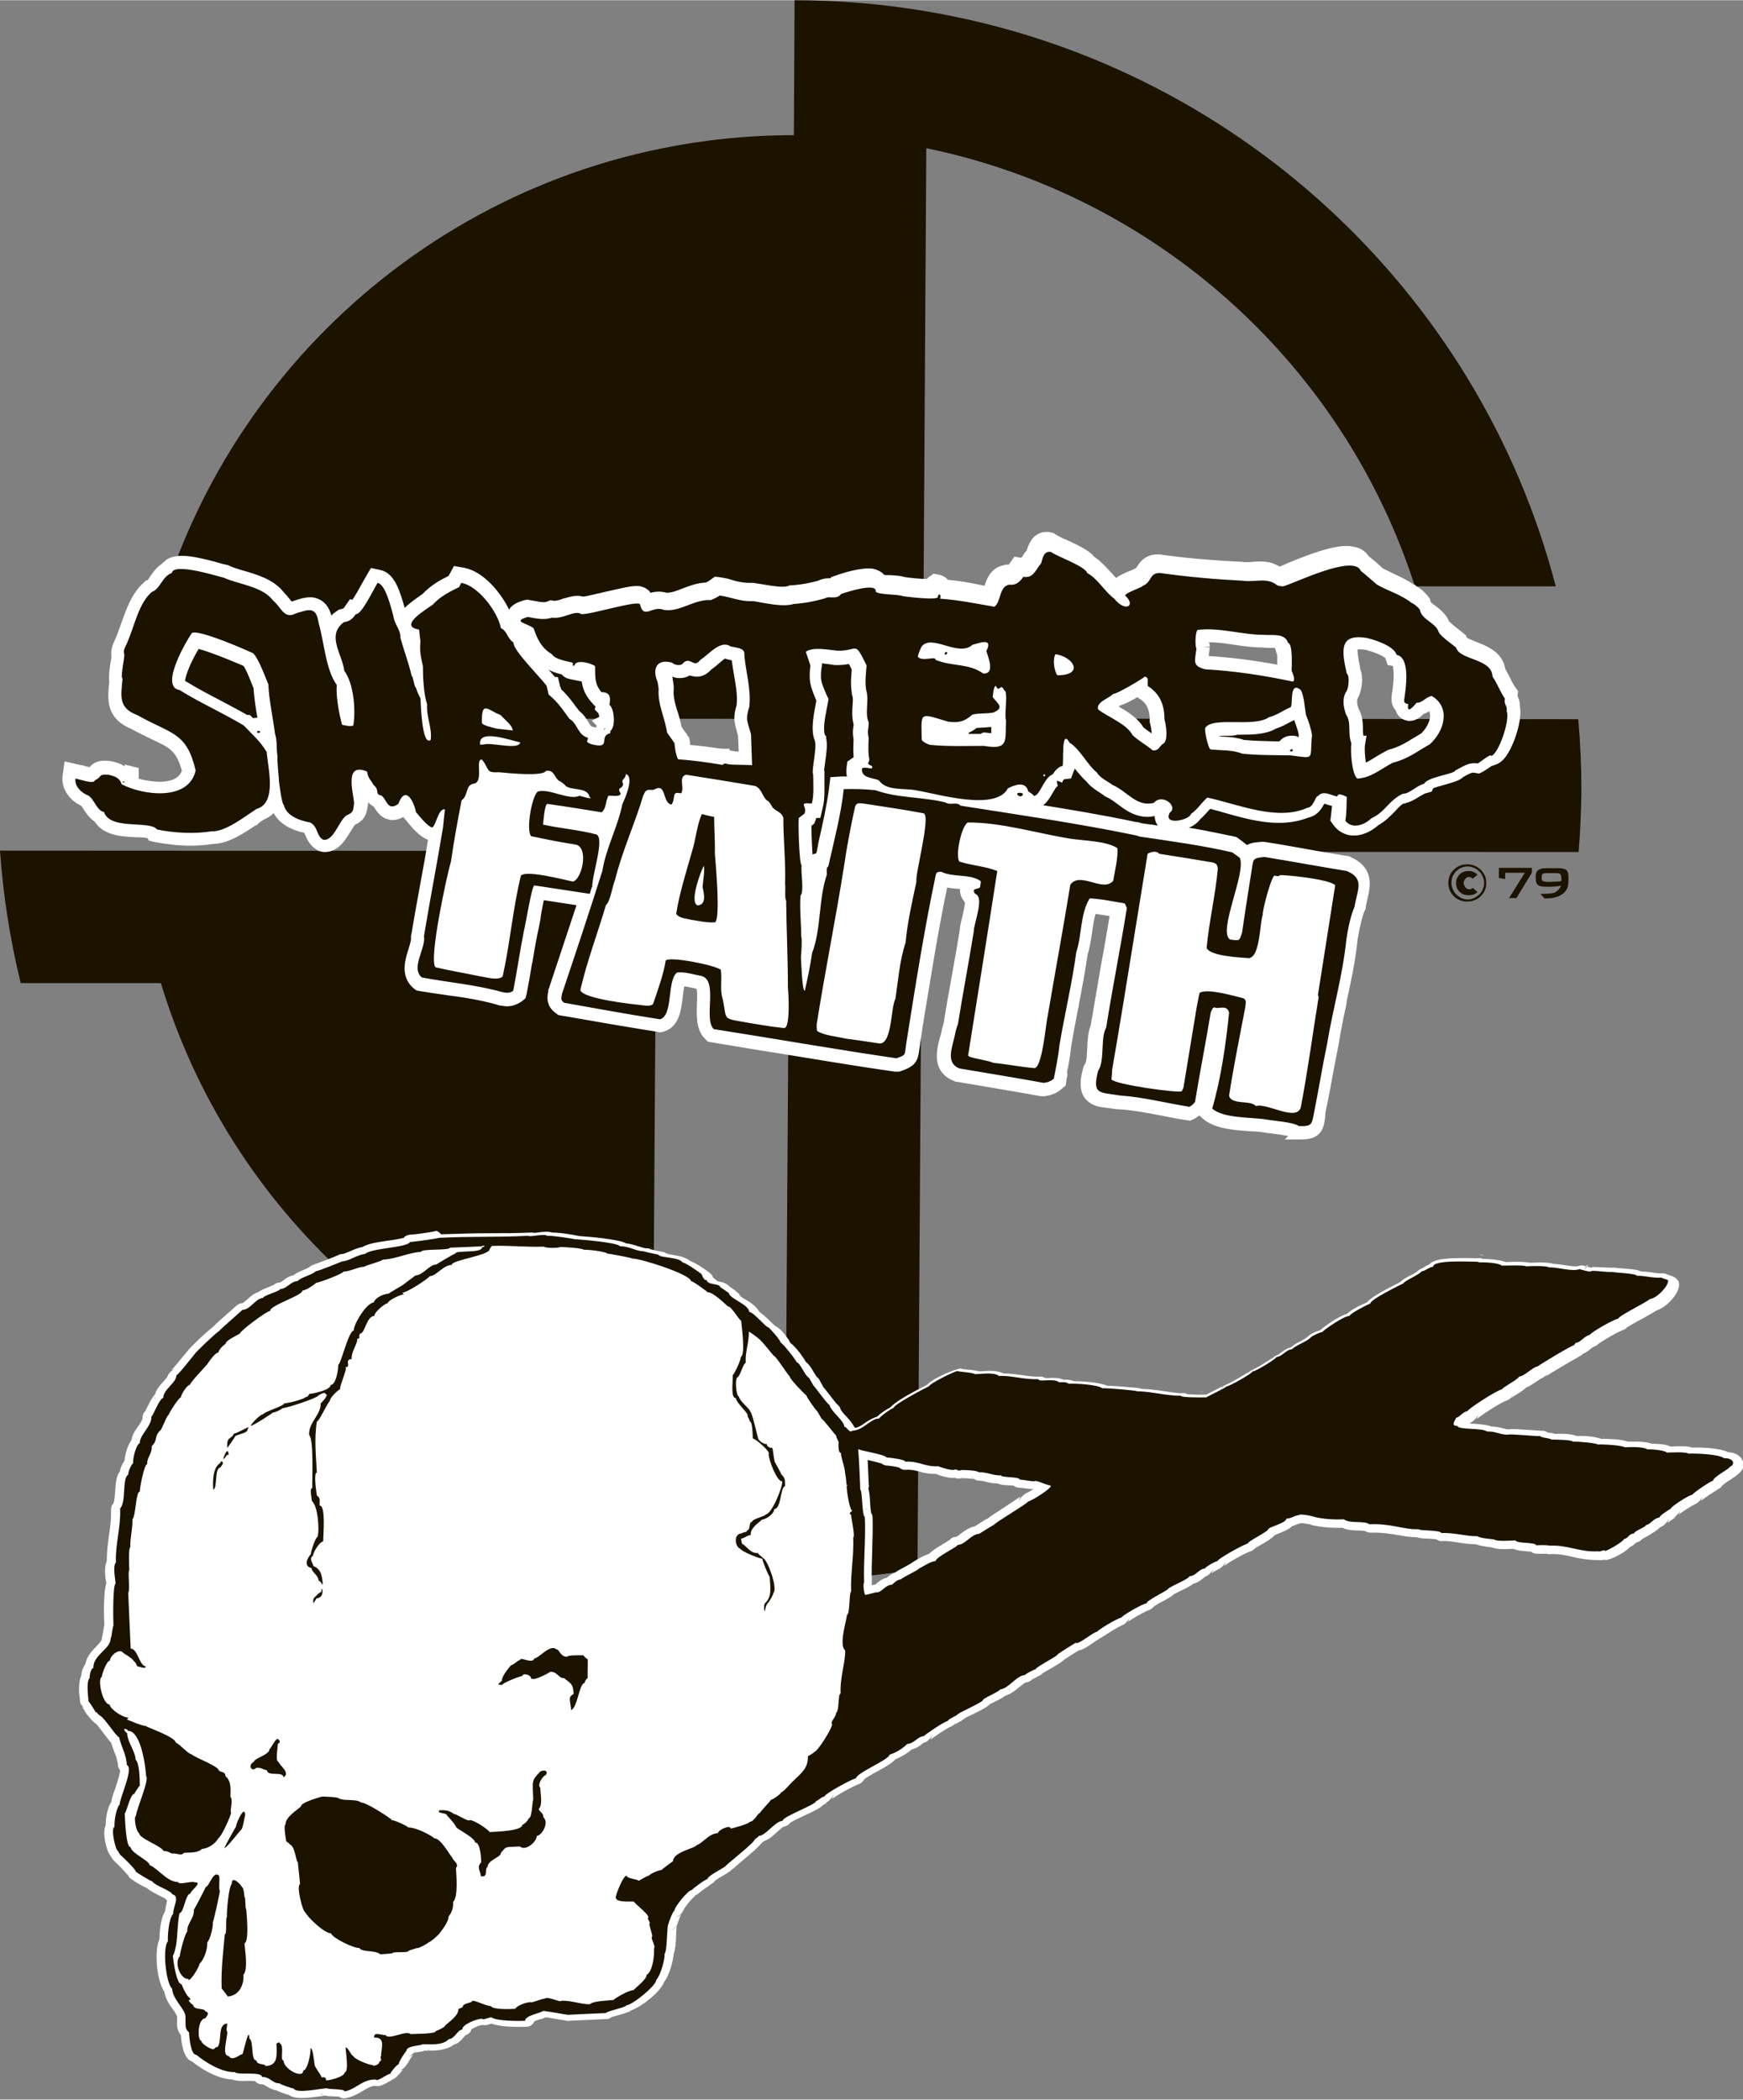 <svg xmlns="http://www.w3.org/2000/svg" viewBox="0 0 496.2 597.4" width="2076" height="2500"><rect x="0" y="0" width="496.2" height="597.4" fill="#808080" stroke="none"/><style>.st0{fill:#1b1300}.st1{stroke:#fff;stroke-width:3.6}.st1,.st2,.st3{fill-rule:evenodd;clip-rule:evenodd;fill:#fff}.st3{fill:#1b1300}</style><g id="Layer_1"><path class="st0" d="M5.9 279.7h39.9c19.5 64.4 73.1 113.9 140 127.6l1.1-165.2L0 242c.9 12.9 2.9 25.5 5.9 37.7zm443.4-75.1l-186.6-.2 1-162.3c65.9 13.6 118.9 61.8 139.1 124.7h40.1C421 82.8 351.2 18 264 3.2 251.7 1.1 239.1 0 226.2 0l-.2 38.4c-13 0-25.6 1.3-37.8 3.8-78.7 16-139.7 81.3-149 162.2l185.8.1-1.6 245.1c12.9 0 25.5-1.1 37.8-3.1l1.3-204.2 186.9.1c.5-5.7.7-11.5.8-17.4 0-6.9-.3-13.7-.9-20.4z"/><path class="st1" d="M370.1 322.4h-1l-.5-.4-.1-.1-.1-.1-.1-.1H368c-.2-.1-.6-.2-1.2-.3-1.5-.3-3.3-.5-4.6-.7-1.2-.1-2.2-.3-2.9-.4-.8-.1-1.9-.2-2.9-.2-2.3-.2-4.8-.3-7.2-.8-2.5-.5-4.4-1.3-5.6-2.4l-1-.9-.4-.3-.4-.3-.4-.3-.4.3-.4.3-.4.3c-.3.3-.7.5-1 .7l-.6.3-.7-.1c-2.1-.3-4.2-.7-6.6-1.2-4.3-.8-8.8-1.7-13-1.9h-.2c-.5-.1-.9-.1-1.3-.2h-.2l-.6-.1h-.1c-.8-.1-1.6-.2-2.2-.3-.7-.1-2.6-.5-3.6-2.1s-.8-3.9 0-6.7l.1-.4.2-.3c.6-.9.8-2.4.9-5.4.1-2.1.2-4.4 1-6.2v-.2c1-5.9 2-11.6 2.9-16.9.8-4.4 1.7-9.4 2.5-14.3l.1-.5.1-.5.1-.5-.5-.1-.5-.1-.6-.1c-1.4-.2-2.9-.5-4.4-.7l-.5-.1-.4-.1-.5-.1-.1.4-.1.4-.1.4c-.6 1.8-.9 3.9-1.2 6-.3 2-.6 4.2-1.3 6.3v.2c-.7 4.8-1.6 9.6-2.5 14.2V286.1l-.1.3c-.7 3.7-1.5 7.6-2.1 11.5-.2 2.1-.6 4.5-1.1 6.8v.2l-.2.8.2.3-.2 1v.2l-.1.7-.5.4c-1 1-2.4 1.6-4 1.8h-.6l-.7-.1c-1.5-.3-5.5-1-23.2-4h-.2l-.2-.1c-4.8-1.8-4.1-6.2-3-10.2l.1-.3c.2-.8.4-1.4.5-2.1.2-.8.4-1.5.6-2.2V290.8c.6-3.8 1.3-7.7 2-11.5v-.1l.3-1.6.2-1.1c.7-4 1.4-7.8 2-11.7.1-1.1.3-2.1.7-3.5.3-1.4.7-3.1.8-4.3V256.4l-.1-.2-.1-.2-.1-.2-.4-.6c-.6-.8-.8-1.6-.7-2.3l.1-.6.1-.6.1-.6H273c-1.1-.1-2.3-.2-3.3-.4l-.5-.1-.5-.1-.5-.1-.1.5-.1.6-.1.5c-2.8 13.4-4.9 27.1-7.1 40.3l-.1.8-.5 3.4c-.1.8-.2 1.5-.3 2-.3 2.9-1 3.4-3.6 4.4l-.6.2h-.9c-11.2-1.6-22.9-3.6-34.1-5.4l-.4-.1h-.3l-1.3-.2-.6-.1-.6-.1c-4.9-.8-9.7-1.6-14.5-2.4l-.6-.1-.4-.4c-2-1.9-1.9-5.3-1.8-8.6.1-1.8.1-3.7-.1-4.8l-.1-.3-.1-.4-.1-.3-.3-.1-.3-.1-.4-.1-1.2-.3-1.6-.3c-.4-.1-.7-.1-1.1-.2l-.5-.1-.5-.1-.5-.1-.1.5-.1.5-.1.5c-.2.9-.4 2.2-.5 3.3-.5 3.9-.9 7.5-4.2 8.5l-.5.1-.4-.1c-8.8-1.4-17.6-2.9-26-4.4l-1.3-.2-.5-.1-.4-.3c-2-1.4-1.7-3.1-1.5-4.1l.1-.5v-.2l.1-.2.2-.7c2.7-8.1 5.2-15.7 7.7-23.2l.2-.6.2-.6.2-.6-.6-.1-.6-.1-.6-.1c-3.2-.5-6.5-1-9.8-1.5l-.5-.1-.5-.1-.5-.1-.1.5-.1.5-.1.5c-.4 1.8-.8 4.2-1 5.3V261.1c-.3 1.7-.7 3.6-.9 4.4-.5 2.6-1 5.3-1.4 7.9l-.1.3-.1.3v.3c-.4 2.6-.9 5.3-1.4 7.9l-.2.8-.6.5c-.9.6-1.9 1-3 1-.6 0-1.1-.1-1.5-.2H142.6c-1.6-.5-3.2-.9-5.1-1.3-3.2-.7-6.6-1.2-9.8-1.6l-.5-.1h-.1c-2.2-.3-4.9-.7-7.3-1.1l-.5-.1-.4-.3c-3-2.5-1.8-6.4-.9-9.2.6-2 .9-3 .8-3.8v-.3l.1-.4c.8-4.9 1.7-9.8 2.7-15.3.7-3.7 1.4-7.6 2-11.5l.1-.5.1-.5.1-.5-.5-.2-.5-.2-.5-.2c-1.7-.6-3.9-3-5.5-5.1l-.3-.3-.1-.7-.1-.8-.1-.8-.7.4-.7.4-.7.4c-.8.5-1.6.8-2.4.8-.2 0-.5 0-.7-.1-1.6-.3-2.4-1.7-3-2.6v-.1l-.1-.2-.1-.1-.1-.1-.1-.1-.1-.1-.2-.1-.1-.1c-.6-.3-1-.6-1.3-1.1l-.2-.4-.2-.4-.4.1-.4.1-1 .4-.4.1-.4.1v1.6l-.1.7c-.3 2.1-.7 3.1-2.8 4l-.1.1-.1.1-.1.1-.1.1-.1.1-.1.1c-.3.4-.7 1.1-1.1 1.7l-.2.3c-1.2 2-2.9 4.9-5.7 4.9-.2 0-.5 0-.7-.1l-.4-.1-.3-.2c-1.5-.9-2.1-2.3-2.5-3.3l-.3-.6-.1-.2-.1-.3-.1-.3-.3-.1-.3-.1-.3-.1c-3.8-.8-6.5-2.5-7.7-4.9l-.4-.7-.4-.7-.4-.7-.5.6-.5.6-.5.6c-.7.7-1.5 1.2-2.5 1.6h-.1l-.1.1-.1.1c-.5.3-.9.6-1.4 1l-.2.2h-.1c-3.5 2.4-7.8 5.3-11.6 5.3-2.1.3-4.2.5-6.3.5-3.2 0-6.6-.4-9.9-1l-.8-.2-.1-.2-.1-.2-.1-.2-.1-.2h-.4l-.3-.1h-.1c-.9-.2-2.1-.3-3.5-.3-2-.1-3.7-.2-5.2-.5-2.5-.5-4.3-1.6-5.2-3.1l-.1-.1-.1-.1-.1-.1-.1-.1-.1-.1-.1-.1c-1.1-.7-1.9-1.9-2.5-2.8-.3-.5-.6-.9-.7-1.1l-.1-.1-.1-.1-.1-.1-.1-.1-.1-.1-.1-.1c-2.6-1.1-4.9-3.8-4.5-6.8l.3-2.1 2.2.5c.3.1.6.1 1 .2l.4.1.2.1c.5.1.9.2 1.4.3l.3.1.2.1.3.1.2-.2.2-.2.3-.2.1-.1c.9-1.1 1.8-1.4 3.2-1.4.3 0 .7 0 1.1.1h.2c1 .2 2.3.5 3.4 1.3l.9.6.9.6.9.6v-1.6l.4.1V222.1l.3.9.4.1.4.1c.7.2 1.4.4 2.1.5.7.1 2.5.5 4.5.5 5.1 0 7.1-2.1 7.9-3.9l.1-.2.1-.2.1-.2V219.1c-1.8-6.7-4.2-7.9-9.6-10.4l-.2-.1c-1.4-.7-3.4-1.6-5.5-2.8-6.4-2.5-5.9-6.9-5.4-11.6v-.6c-.2-1.3.1-3.2.4-5.2l.1-.4v-.1c0-.3.1-.5.1-.7v-.6c-.2-1.5.3-2.6.7-3.5.1-.3.3-.6.4-.9.6-1.3 1-2.7 1.5-4 1.4-3.9 2.9-8.4 6-11.1l.3-.3.4-.1.2-.1.2-.1.2-.1.1-.2.1-.2.1-.2s.1-.2.6-.9c.7-1 1.6-2.3 2.9-3.1l.1-.1h.1l.1-.1.1-.1.1-.1.1-.1.6-.6c.8-.5 1.9-.8 3.3-.8 1.3 0 3 .2 5.2.7 2.4.5 4.8 1.2 6.2 1.6l.5.1c.3.1.5.1.6.2h.2l.2.1c1.2.6 2.8 1 4.3 1.5h.1c3.7 1.1 7.8 2.3 10.3 5.4v.1l.1.1c.7.6 1.2 1.3 1.6 1.8l.1.1c.1.2.3.4.5.6l.3.3.3.3.3.3.4-.1.4-.1.4-.1.3-.1.3-.1c1.4-.5 2.8-.9 4-.9.3 0 .6 0 .9.1 1.8.4 3 1.8 3.5 4.2l.2 1 .2 1 .2 1 .7-.8.7-.8.7-.8c.4-.5.9-.9 1.4-1.2l.4-.3.4-.1c1.1-.2 1.5-.6 2.1-1.5l.7-1 .4.1.3.1.2-.3.2-.3.2-.3c1-1.4 2.3-3.8 2.9-4.9.6-1 1-1.8 1.2-2.1l.7-1.2 1.4.3c2.9.6 4.2 4.7 5.6 9.6v.1l.2 1.1.2 1.1.2 1.1.7-.8.7-.8.7-.8c1.3-1.4 3.2-2.7 4.6-3.7.2-.1.4-.3.6-.4l.1-.1.1-.1c2.2-2.3 4.7-3.7 6.8-4.7l.2-.1.2-.1.2-.1.1-.2.1-.2.1-.2.1-.1.1-.2.7-1.3 1.7.3c4.8 1 9.3 6.5 11.5 11.1l.5 1 .5 1 .5 1 .5-1 .5-1 .5-1c.6-1.1 2.3-1.6 3.2-1.9l.5-.1.5.1 1.2.2c1 .2 2.1.4 3 .4.6 0 1.2-.1 1.6-.3l.5-.2.5.1h.5c.9 0 2-.3 3-.7h.1c1-.3 2.2-.7 3.3-.7.3 0 .6 0 .9.1.2 0 .3.1.5.1h.6c1.3-.2 3.6-.7 6-1.3 4.9-1.1 7.3-1.7 8.9-1.7.4 0 .7 0 .9.1.9.2 1.3.6 1.6 1l.1.2.2.3.2.3.2.3.4-.1.4-.1.4-.1c.7-.2 1.3-.3 1.9-.3.4 0 .7 0 1.1.1.2 0 .4.1.6.2h.8c1.6 0 3.1-.6 4.9-1.3 1.9-.7 4.1-1.6 6.5-1.6H201.7l.1-.1.1-.1.1-.1c.5-.2.9-.5 1.3-.8l.7-.5.8.1c.4.1.8.1 1.1.2.7.1 1.4.3 2.3.6.7.2 1.4.4 2.1.5 1.1.2 2 .3 2.9.3H214.3c.6.1 1.2.2 1.9.3 1.9.3 4.5.8 6.5.8.9 0 1.6-.1 2.3-.3l.2-.1h.2c3-.2 5.6-.7 8.1-1.4l.2-.1c.8-.4 1.6-.5 2.1-.5H237.1l.2-.2.2-.2.2-.2.6-.2c.2-.1 5.4-2 8.9-2 .5 0 .9 0 1.2.1.8.2 1.5.6 2 1.1l.1.2.1.2.1.2H251.3c.5.1 1.1.1 1.7.1H253.3c1.1.1 2.1.1 3 .3.2 0 .4.1.6.2h.2c1.7.3 5 .6 6.9.6H264.6l.2-.2.2-.2.2-.2.3-.3.7-.5 1 .2c.5.1.9.4 1.3.8l.1.2.2.2.1.2H269.5c3.2.3 6.1.8 9 1.4l1 .2.7.1.5.1.5.1.5.1.1-.5.1-.5.1-.5c.5-1.6 1.3-4.2 4.3-4.7l.3-.1h.2l.4.1.4.1.4.1.2-.3.2-.3.2-.4c.1-.1.2-.3.3-.4l.7-1 1.2.2H291.7l.2-.3.2-.3.2-.3c.2-.2.4-.6.6-.9l.1-.1c.2-.4.4-.6.7-.9l.1-.1.1-.1.1-.1V157.1c.8-2.7 2-4 4-4 .3 0 .5 0 .8.1l.4.1.4.3c.5.3 1.6.9 3.2 1.6h.1c3.6 1.7 6.1 2.9 7.2 4.3l.1.1.1.1.1.1.1.1.1.1h.1c1.6 1.1 2.9 2.6 4.1 3.9l.3.3c.4.5.9 1 1.3 1.4l.4.4.4.4.4.4.4-.3.4-.3.4-.3c.8-.7 2.2-1.3 3.7-1.9h.1l1.8-.9.1-.1.1-.1.1-.1.1-.1.1-.1.1-.1c0-.1.1-.1.1-.2s0-.1.1-.1c.6-1 1.6-2.7 4.4-2.7H329.9c7 1 14.9 1.7 23.5 2.1h.1c.4.1.9.1 1.4.1.6 0 1.2 0 1.8-.1.7 0 1.4-.1 2-.1.8 0 1.5.1 2.2.2.9.2 1.8.6 2.6 1.1l.2.1.2.1.2.1.3-.1.3-.1.3-.1c.4-.1.9-.4 1.6-.6l.1-.1.9-.4c5.7-2.3 11.7-4.6 15.8-4.6.6 0 1.2.1 1.7.2 1.7.3 2.6 1.2 3 1.9l.1.1.1.1.1.1.1.1.1.1.1.1c1.4 1 3 2.5 3.6 3.1l.1.1.1.1c1.1.6 2.1 1 3 1.5l.4.2c2 .9 4.1 1.9 6 3.3h.1l.1.1c1.2.6 2.2 1.5 3 2.5l.3.4.1.5V171.9l.1.1.1.1.1.1c.2.4.7.8 1.8 1.6 1 .8 2.5 1.9 3.2 3.5V177.6l.1.1.1.1.1.1c.5.5 1.5 1.4 3.2 2.7l1 .8.5.4.1.3.1.2.1.2.1.2.2.1.2.1.2.1c.6.4 1.7.8 2.6 1.2l.3.1c2.5 1 6.3 2.4 7 6v.5l.1.1c.5.8.9 1.6 1.4 2.6.5.9 1 2.1 1.6 2.9l.5.7-.1.8V198.5l.1.2.1.2.1.1c.2.5.4 1.1.4 1.9v.2c.7 3.5-1.6 9.2-1.9 9.8-1.3 3-2.5 4.6-4 5l-.9.3H423.8l-.1.1-.1.1-.1.1c-.2.2-.5.3-.7.5-.8.5-1.2.8-1.4.9l-.6.3-.6-.1c-.2 0-.5-.1-.7-.1-1 0-1.9.4-3.5 1.3l-.4.2-.1.1-.1.1c-.9.8-2.5 1.2-4.2 1.7-1.9.5-3.2.9-3.9 1.2l-.2.1-.2.1-.2.1-.1.2-.1.2-.1.2-.1.2-1.1.3c-.3.1-.7.3-2.1 1.1-1.1.7-2.2 1.4-3.4 1.6H399.4l-.1.1h-.2c-1.4.7-2.3 1.7-3.3 2.8l-.1.1c-1.2 1.2-2.5 2.6-4.4 3.6l-.1.1-.1.1c-.8.7-3 2.4-5.6 2.4-.4 0-.8 0-1.2-.1-1.3-.3-2.4-1-3.2-2.1l-.5-.7.1-.8c.1-.9.2-1.7.3-2.9v-1.5l-.5-.1-.5-.1-.5-.1c-.5-.1-1-.3-1.4-.4l-.2-.1-.2-.1-.3-.1-.4-.1-.4-.1-.3.3-.3.3-.3.3-.1.1-.1.1-.1.1c-.6 1.2-1.5 2.6-3.1 3h-.2c-2.4 1-5 1.5-8 1.5s-5.8-.5-7.7-.9c-2.7-.6-5.3-1.3-7.7-2l-.6-.2c-1.2-.3-2.3-.6-3.4-.9l-.3-.1-.3-.1-.3-.1-.2.3-.2.3-.2.2-.1.2-.1.1-.1.1c-.7.8-1.6 1.8-2.5 2.6l-.1.1-.1.1c-.3.5-.7.8-1.1 1.1-.5.4-1.2.7-2 .9l-.4.1-.4.1v.8l.1 1.1v.8l.4.1.4.1c3.8.6 6.8 1.2 9.7 1.8 1.5.3 2.7.6 3.9.8l.4.1.3.2c1.1.8 1.1.8 2.2 1.7l.1.1.3.3.3.3.3.3.3-.2.4-.2.3-.2c.9-.6 2.1-.7 2.7-.7l.7-.1h.6c4 .6 7.9 1.3 11.8 2 3.7.7 7.6 1.3 11.7 2h.2l.2.1c5.7 2.4 4.7 6.5 4 9.7-.2.8-.4 1.7-.6 2.7v.3l-.1.2c-.8 1.7-1.5 4.7-2.2 8.7-.6 6.2-1.9 12-3.1 17.6v.2l-.1.7c-.8 3.7-1.6 7.5-2.2 11.4-.6 3-1.2 6.1-1.7 8.8l-.1.6c-.5 2.7-1.1 6-1.8 9.2l-.2 1.1c-.2 4.8-1.3 5.8-5.4 5.8zm-140-77l-.1.6v1l.5.1.5.1 1.1.2.5.1.5.1.1-.5.1-.5c.1-.3.2-.5.3-.7v-.5c.2-.7.3-1.4.5-2.1l.2-.8.2-1 .2-1v-.2c1.2-5.2 2.4-10.6 3.1-15.8l.2-1.7 1.7-.1h4.1l-.3-.7-.3-.7-.3-.7c-.2-.6-.2-1.3-.1-2.1l.1-.8.7-.5c.1-.1.2-.1.3-.2l.3-.2.3-.2.3-.2V215.2c-.1-1.3-.1-2.9 0-4.8v-.2c-.3-1.6-.2-2.2-.1-3.1 0-.2.1-.4.1-.7v-.6c-.5-1.7-.4-3.5-.3-5 .1-1.3.2-2.6-.2-3.6v-.2c-.4-2.4-.2-4.4 0-6.6V189.8l-.1-.1-.1-.1-.1-.1-.1-.2c-.2-.4-.4-.9-.7-1.3l-.2-.4-.2-.4-.2-.4-.4.1-.4.1-.4.1c-1 .2-1.9.3-3 .3h-.6l-1.4-.2c-.6-.1-1.5-.2-2.4-.3l-.9-.1-.9-.1-.9-.1.3.8.3.8.3.8v.1l-.1.5c-.5 4.1-.1 4.9 1.6 8.9l.3.6-.1.6-.3 1.5c-.6 3.1-1.3 6.7-.3 8.9l.1.1v.1c.4 1.5.1 3.5-.3 6.5-.1.6-.2 1.5-.3 2.1V219.5l.1.2v2.7c0 2.3.1 4.8-.4 6.8l-.4 1.7H231l-.1.4-.1.4-.1.4c-.1.2-.1.4-.2.6l-.2.5-.4.3-.1.1-.2.2-.2.2-.2.2V235.1c0 2.4.2 7.1.4 9.4V245.4l.2.1.3-.1zm70.6-23.4l-.5.1H299.9l-.1.1-.1.1-.1.1c-.4.5-1 1.4-1.5 2.3-.6 1.1-1.4 2.4-2.4 3.1l-1.2.8-1.2.8-1.2.8 1.4.2 1.4.2 1.4.2c7.4 1.2 17.3 2.8 27.1 4.9H323.7l.7.2.2.1h.2l2.7.4h.3c.6.1 1.3.2 1.9.3l1.4.2 1.4.2 1.4.2-.9-1.1-.9-1.1-.9-1.1c-.1-.2-.3-.4-.4-.6-.2-.5-.3-.9-.3-1.5V229.8l-.7.2-.7.2-.7.2c-.6.1-1.2.2-1.9.2-.5 0-1.1-.1-1.6-.2-2.3-.5-4.1-1.9-5.7-3.1-1.2-.9-2.3-1.7-3.5-2.2l-.2-.1-.2-.2-.9-.6-.3-.2c-1.1-.7-2.5-1.6-3.4-2.8l-.1-.1-.1-.1c-1.2-1.1-2.2-2.3-3.3-3.7l-.8-1-.8-1-.8-1-.2 1.3-.2 1.3-.2 1.3c0 .2-.1.4-.2.5l-.4 1.1-.9.1H302.1l-.1.1-.1.1-.1.1c-.2.3-.5.6-.8 1l-.3.8zm86.2-10.9l-.1.6c-.2 1.4 0 4 .3 5.8l.1.7.1.7.1.7.7-.3.6-.3.6-.3c1.2-.5 2.4-1.3 3.4-1.9.8-.5 1.8-1.1 2.8-1.6l.2-.1.2-.1c3-.8 5-2 7.6-3.6h.1l.1-.1c.6-.4 1.3-.8 2-1.2l.1-.1.1-.1c2.1-2.1 3.2-4.7 3-6.8 0-.5-.2-1-.4-1.5l-.3-.6-.3-.6-.3-.6-.5.3-.5.3-.5.3c-.3.2-.8.5-1.4.7H404.4l-.1.1-.1.1-.1.1c-.7.8-1.7 1.6-2.8 1.6-.2 0-.3 0-.5-.1-.2 0-1.4-.3-1.8-1.7V201.2l-.1-.1-.1-.1-.1-.1c-.7-.7-.9-1.7-.7-3 .9-5.5.5-8 .2-9l-.1-.3-.1-.3-.1-.3-.3-.1-.3-.1-.3-.1-.6-.1-.4-1.2-.1-.2-.1-.2-.1-.2-.2-.1-.2-.1-.2-.1c-1.3-.9-3.3-1.7-5.9-2.4-.9-.1-1.5-.2-2.1-.2-.3 0-.7 0-.9.1l-.4.1-.4.1-.4.1-.1.4-.1.4-.1.4c-.1 1 .1 2.8.7 5.6v.6c1.2 2.2.2 5.9-.3 6.8-.5.8-.9 2-.1 4.6v.1l.1.1c1 1.7 1.1 3.4 1.1 5v.2c0 1.1.1 2.2.4 3l.3.6zm-180.4 4.1h.6l2.3.4h2.7V213.8c-.1-1.5-.1-2.9-.2-4.4v-.2c-.1-.5-.2-.9-.3-1.2l-.1-.5c-.7-2.3-1-3.5 0-6.6v-.2c.3-2.9-.2-5.7-.7-8.6-.3-1.6-.5-3-.7-4.5V186.4l-.4-.1-.4-.1-.4-.1c-.3 0-.7-.1-1-.2l-.4-.1-.1-.1-.3-.2-.3-.2-.3-.2-.3.2-.3.2-.3.2c-.5.3-1.7 1.3-2.4 1.9-.5.5-1.2 1-1.9 1.5l-.1.1-.1.1c-.9 1-1.8 1.4-2.8 1.4-.2 0-.4 0-.7-.1-.2 0-.4-.1-.5-.1l-.3-.1-.3-.1-.3-.1-.2.1-.2.1-.2.1c-.6.4-1.3.6-2.1.6-.3 0-.6 0-.9-.1-.4-.1-.7-.2-1-.3l-1.3-.6-1.3-.6-1.3-.6.6 1.3.6 1.3.6 1.4.1.2.1.2v.2c.2.7.2 1.4.3 1.9v.6c-.2 2.4.4 4.4 1.1 6.8l.1.2c.4 1.3.8 2.7 1.1 4.3V207.6l.1.1.1.1.1.1c.4.5.7 1 1.1 1.6l.1.1v.1l.4.5.3.4.1.5v.2c.1.5.1.9.1 1.2l.1.4.1.4.1.4H196.2c3.3.3 6.4.7 9.1 1.1h.6c0 .4.3.4.6.4zm143.7-7.7c-1.5 0-2.5 0-3.3.1l-.6.1-.6.1-.6.1.1.6.1.6.1.6.1.4.1.4.1.4.1.4H347c1.7.1 3.4.1 5 .5.7.1 1.3.3 1.8.5H354.1c2.9.3 5.9.3 8.8.4h2.1l.2-.2.2-.2.2-.2c.5-.7 1.3-1 2.1-1h.5c.2 0 .4.1.6.2l.8.4.8.4.8.4.1-.9.1-.9.1-.9V208.7c-.3-1.7-1.2-3.9-1.5-4.8l-.2-.6-.2-.5-.2-.6-.5.3-.5.3-.5.3-1.2.6h-.1l-.2.1-.1.1c-1.1.6-2.4 1.3-3.7 1.7h-.1l-.1.1c-2.4 1.4-5.8 1.5-8.7 1.5H352c-.8.3-1.3.3-1.8.3zm-25.9-11.6l-.3.2-.3.2-.3.2c-2.1 1.2-3.8 2.1-5.1 2.5H318l-.1.1-.1.1-.1.1c-.1.1-.2.2-.4.3l-.8.5-.8.5-.8.5.8.4.8.4.8.5c2.1 1.2 5 2.9 6.5 5.2v.2l.1.1.1.1.1.1c.8.7 1.7 1.3 2.7 2l.3.2.2.2.8.6.8.6.8.6v-3c0-1.1-.2-2.6-.5-3.8l-.1-.3v-.3c0-3.7-1.2-6.1-3.8-7.7l-.6-.4-.3-.2-.3-.2.2-.5zm-44 14.3h.1c.8.1 1.5.2 2.1.2h1.5v-1.5-4.2l-.6.1-.6.1-.6.1c-.8.1-1.6.1-2.4.2H279.5c-.6 0-1.1.1-1.6.1H277.3l-.1.1-.1.1-.1.1c-.8.7-1.7 1.1-2.5 1.5l-.4.2-.4.2.1.5.1.5.2 1.1.1.5.1.5h5.6l.4-.4zm-122.9-15.8l.1.4v.1c.1.4.2.9.4 1.3V196.8l.1.1.1.1.1.1c2 1.8 3.2 3.5 4.6 5.4l.1.1.3.4v.1l.1.1.1.1.1.1.1.1.1.1c1.1.8 1.8 2 2.3 2.8.6 1 .9 1.4 1.3 1.7l.1.1.1.1.1.1H167.9l1.5.4.3.1.3.1.3.1.2-.3.2-.3.2-.3.1-.1.2-.2.2-.2.2-.2V205.6l-.1-.1.4-.2.4-.2.4-.2-.1-.4-.1-.4-.1-.4c-.1-.4-.1-.7-.2-.9V202.5l-.2-.5-.1-.1-.1-.1-.5-.5.1-.4.1-.6.1-.6.1-.6h-1.5l-.8-.9c-1.2-1.5-1.8-2.9-2-4.6l-.1-.4-.1-.4-.1-.4-.4-.1-.4-.1-.4-.1-3.4-.7c-.6-.1-1-.4-1.3-.8l-.1-.1-.1-.2-.1-.2H160.3c-1.2-.3-2.7-.7-3.9-1.6l-.4-.3-.4-.3-.3.4-.3.4-.7.8-.3.4-.3.4.3.4.3.4.1.1c1.1 1.3 2.1 2.4 2.7 3.1l.3.1zm-87 10.8l.2.2.3.3.2.3.2.2.2.2.3-.1.3-.1.3-.1c.3-.1.6-.1.9-.1H75.4l-.1-.6-.1-.6-.1-.6c-.5-2.9-.9-5.5-1.1-8.2v-.6c-.2-.4-.4-.9-.6-1.4-.8-2.1-1.8-4.4-2.5-5.5l-.1-.1-.1-.1-.1-.1-.1-.1-.1-.1-.1-.1c-.9-.4-9.2-4-13.5-5.1l-.4-.1-.4-.1-.4-.1-.2.4-.2.4-.2.4c-1.9 3.1-3.9 7.5-4.1 9.8V194.7l.3.2.3.2.3.2.4.2c3.1 1.9 6.7 3.8 9.8 5.4 2.8 1.5 5.7 3 8.4 4.6v-.3zM342.6 184l-.1.8c-.1.6-.1 1.2-.2 1.7v.1l-.1.6-.1.6-.1.6H343.8c6.4.4 12.7 1.2 19.8 2.5l.6.1.6.1.6.1V189.1v-4.5l-.4-.1h-.1l-.2-.7-.1-.3-.1-.3-.1-.3-.3-.1-.3-.1-.3-.1c-.5-.1-1.2-.1-1.8-.1h-.3c-.5 0-1.1 0-1.6-.1-3 0-5.9-.4-8.4-.8h-.1c-2.5-.4-4.9-.7-7.2-.7H342.3v2.4l.1.1.1.1.1.2v.3z"/><path class="st2" d="M135.7 208.4c-.6.5-1.5 1.7-1.2 3.7l.3 1.8h2.7c-.8-.1-1.6.1-2.3.6-.6.5-.9 1.2-1 2-.1.7-.1 1.5-.1 2.3v2.1c-2.4.6-3 2.6-3.4 3.7-.2.8-.4 1.2-.7 1.4l-.7.5-.2.8c-1.2 6.4-2.2 12-3.1 17.2-.6 2-2.2 9-3.3 15.7-.2 1.2-.4 2.3-.6 3.3-1.8 11.4-.7 12.4.2 13.3l.4.4.5.1c2.8.7 5.8 1.2 8.6 1.8l4.3.8h.1l1.2.2c2.2.4 5.2 1 7-.8l.4-.4.1-.6c.7-3.1 1.3-6.3 1.7-9.5.2-1.2.4-2.5.6-3.7l.6-3.6c.6-3.6 1.2-7.2 2.1-10.7 1.3-.1 4.2.3 10.8 1.8l2.2.5.3-.1c2.5-.5 3.9-3.9 4.4-6.8.1-.6.2-1.2.2-1.7.1-3.2-1.3-5.5-3.6-6.2h-.2c-5.2-.9-5.6-1-11.6-2.2-.1-1 0-2.7.3-4.5.3-1.8.7-3.5 1.2-4.4 1.1 0 2.6.4 4 .8 2.3.6 4.6 1.3 6.7.7 2.3.7 4.2 1.1 5-.7 0-.1.1-.3.2-.6.1-.5 0-1.2-.6-1.8-.9-2.5-3.7-3-5.5-3.2-.6-.1-1.6-.2-1.8-.4 0-.1-.2-.2-.2-.2l-1.3-1.1-.5-.2c-.1-.1-.3-.4-.4-.6-.6-1-1.8-3-4.8-2.6l-1.2.2s-.1.3-.2.5c-1.1.3-4.4.4-11.3-.3H140.2c-.1-.1-.1-.3-.1-.3-.3-.6-.7-1.5-1.6-2.6l-.5-.6-.8-.1h.5l.3-.1c.5-.1 2.3.1 3.5.2 3.5.4 7.9.9 8.4-2.6l.3-1.9-2-.5-1.9-.5c-4.4-1.4-8.4-2.2-10.6-.3zm139.9 23.4h-.5l-.5.3c-1.8 1-2.8 4.1-3.4 6.6-.1.4-.2.9-.3 1.4-.3 2.1-.5 4.8.6 6.3l.4.6.7.2c1.8.6 3.5.9 5.2 1.2l3.9.9c-.5 3.4-8.2 51.6-8.2 51.6l.5.6.4.5-.2-.2.4.4.6.3c1.2.5 2.5.7 3.7 1 1.2.2 2.3.5 3.1.8l.3.1 3.6.5c2.8.4 5.6.9 8.4 1.1h.4l.4-.1c2.2-.7 3.2-3.7 4.1-9.6.2-1.1.3-2.3.5-3.6.1-.8.2-1.7.3-2.3.1-.5.1-.8.2-1.1v-.1l2.6-14.9c1.3-7.1 2.6-14.5 3.7-21.7.5-.4 1.6-.2 3.6.4 2.5.7 5.9 1.6 8.1-1.1l.4-.4.5-2.9c.5-2.4 1-5.1.8-7.5l-.1-1-.9-.6c-2.8-1.8-7.2-2.3-11-2.7l-3.2-.4c-3-.5-6.1-1.1-9.3-1.8-6.3-1.4-13.3-2.9-19.8-2.8zm-24.7-4.6l-5-.8h-.4c-1.1-.1-3.4-.3-4.3 2.5v.2c-1.1 5-2.2 10.5-3.2 16.8-1.2 7.6-2.6 15.2-3.9 22.5-1.3 7.4-2.7 15-3.9 22.7V291.4l.1 3.3.8.4c1.8 1.3 4.6 1.8 7.1 2.2l2 .4 10.1 1.4h.2c3.5-.1 4.5-4.1 5.1-8 .1-.7.2-1.3.3-2 .1-.5.2-1.1.3-1.7.1-.9.3-1.8.5-2.1l.2-.3.1-.4.6-4.6c.2-1.6.4-3.1.6-4.6.4-2.2.8-4.4 1.5-6.4l.1-.2v-.2c.1-1.7.4-3.4.7-5.1.5-3.4 1.3-6.9 2-10.3l.5-2.2s0-.2-.1-.4c0-.3.1-.8.2-1.6.2-1.3.5-3 .8-4.5.5-2.4.9-4.4 1.1-6.2.9-5.4.7-7.7-1.2-8.7l-.3-.1-.3-.1c-4-1-8.2-1.6-12.3-2.2zm74.4 14.1l-.7.5-.1.9c-7.7 47.5-7.7 47.5-10.1 61.5V304.5l-.2 2.4-.1.9.5.7c.5.7 1.3 1.8 11.4 3.3 9.7 1.5 10.8.9 11.3.7l.7-.3 1-1.9 3.8-22.8c.3-1.5.5-2.5.6-3.1 2.2-.1 6.9 1 8.5 1.5 0 0 .3.1.5.1l-.1.4c-1.6 8.2-3.2 16.7-4.6 25.1l-.1.4.1.3c.5 3.3 4 3.6 6.1 3.7.7.1 1.8.2 2.1.3l.7.7 1.4-.1c.7-.2 2.9.4 4.3.9 3.4 1 8.5 2.5 10-1.9v-.2c.7-3.5 1.3-7 1.9-10.6.6-3.5 1.1-7.1 1.6-10.5l1.7-11.1s-.2-.3-.2-.5c1.6-10 3.3-20.4 4.8-30.6l.1-.9-.5-.7c-2.3-3.2-17-3.9-18-3.7 0 0-.3.1-.5.1-.1 0-1-.2-1-.2l-.7.6c-.5.4-1.4 1-3 6.9-.6 2.2-.9 3.6-1.1 4.6-.1.5-.1.9-.1 1.2-.1.4-.2.7-.3 1.1-.1.7-.2 1.4-.3 2.3-.1.7-.2 1.8-.4 3-.3 1.7-.7 3.5-1.2 4h-.4c-5.9-.4-8.2-1-9-1.5.3-2.5.6-5.1 1-7.6.1-.8.3-1.7.4-2.5.1-.8.3-1.7.4-2.6.5-2.9.9-5.9 1.2-8.9v-.6c-.3-1.6-.7-2.5-2.5-3.3l-.3-.1s-14.2-2.3-15.2-2.5c-1.5-1.2-3.8-.9-5.4.3zm-130.7-22.9c-1.8.6-2.4 1.8-2.6 3-.1.8-.1 1.6 0 2.1v.1c-.4.1-.7.2-1 .4-.1.1-.2.2-.4.3-.4-.8-1-1.7-2-2-.9-.3-1.9-.2-3 .3-2.4 0-3.4.4-4.6 2.9l-.1.2v.2c-1 3.4-2.3 7-3.6 10.4-1.6 4.4-3.3 9-4.5 13.6-.3.7-.5 1.6-.8 2.6-.3 1.1-.8 3.1-1.2 3.6l.2-.1-.4.4-.4.7-2.6 8c-1.7 5.3-3.5 10.8-4.8 16.3l-.1.6.2.6c.6 1.8 2.4 3.8 17.9 5.6l.7.1.9.1c1.3.2 3 .4 4.6-.7l.6-.4.7-2.2c1.1-3.1 2.2-6.5 2.9-9.8 2.7 0 9.3 1.3 11.8 2.3v2.2c0 1.7-.1 3.5.4 5.2v-.2l.5 2.8c.6 4.2 1.8 4.6 6.8 5.5l2.9.5c5.9.9 5.9.9 9.6 1.3h.4c1.8-.2 2.5-1.8 2.9-3.9.2-1.1.2-2.2.2-3.4.1-2.6-.1-5.4-.2-6.5 0-4.8-.1-9.5-.3-14.1l-.3-11.1-.2-.4c-.1-.3-.1-1.2-.1-1.8 0-.8 0-1.4-.1-2 .1-3.7-.1-7.4-.2-11l-.3-8v-.3c-.4-1.9-1.8-2.7-2.7-3.3-.3-.2-.5-.3-.7-.5-.3-.6-.7-1.3-1.4-1.9l-.2-.2-.3-.2c-.3-.1-.5-.6-.8-1.2-.6-1.1-1.3-2.5-3.1-3.3l-.2-.1-20.5-3.3h-.5zm7.8 35.4c-.1 4.2-.3 6.3-.3 6.3s-2-.1-3.6-.2c-1.5-.1-3-1.4-3-1.4s.3-1.9 1.2-5.3c.9-3.5 3.6-15.5 3.6-15.5 1.3-4.3 2.2 12 2.1 16.1z"/><path class="st3" d="M196.8 261.7c-1.4-.4-3.4-.4-4.3-1.7.9-5.9 3-12.4 4.6-18.1 1-3.2 1.3-7.2 2.7-10.3 1.1.3 2.3.6 3.5.8 0 3.3.3 7 .2 10.3.3 3.6 1.6 18.4.1 19.7-2.1.2-4.7-.4-6.8-.7zm3.2-9.4c.1-1.1.8-5.8.3-5.9-.9 1.8-4.1 10.3-1.7 11.2 2.6-.2 1.8-3.4 1.4-5.3z"/><path class="st3" d="M369.8 320.4c-1.7-1.2-7.6-1.5-10.1-2-4-.5-11.7-.3-14.6-3 2.5-8.6 3.9-18.4 4.8-27.3-.6-2.5-3.4-.8-4.1-1.5-.8.1-.7.8-1.1 1.3-1.4 8.5-3.1 17.1-4.5 25.6-.4.6-1 1.1-1.6 1.4-6.4-1-13.3-2.8-19.7-3.2-6-1-8-.2-6.3-7 2-2.9.6-9.4 2.3-12.3 1.8-11.4 4.1-22.8 5.9-34.1-.3-.4-.3-1-.7-1.3-3.2-.5-6.7-1.3-9.9-1.4-2.7 4.4-2.2 10.5-3.8 15.3-1.2 8.8-3.3 17.6-4.8 26.5-.3 3.1-1 6.4-1.6 9.5-.8.7-1.8 1.1-2.9 1.2-1.1-.2-1.8-.4-23.9-4.1-4.4-1.6-1.8-6.7-1.2-10.3.2-.8.4-1.6.7-2.3 1.4-8.7 3.1-17.6 4.5-26.3 0-2.4 3.2-9.9.4-10.8-1.3-1.8 1.1-1.2 1.4-1.9.2-1.2.2-1.2.2-1.7-3-2.2-7.9-1-11.3-2.7-1 .1-1.2 0-1.5.9-3.3 15.6-5.8 31.6-8.3 47.3-.7 4.2.1 3.8-2.9 4.9-17.2-2.5-34.7-5.6-52-8.3-3-2.8 1.3-13.7-3.4-15.1-2.2-.4-4.9-1.3-7.1-1-2.9 2.5-1 12.2-4.8 13.3-9.1-1.4-18.3-3.1-27.3-4.7-1.1-.8-.8-1.3-.6-2.6 3.9-11.6 7.8-23.3 11.5-35 1-6.4 4.4-12.5 5.7-19 .8-1.7 3.4-7.6 1-8.5-.3 1.9-1.5 1.2-.8 2.9-.3 1.6-1.9.6-.7 2.7-.2 1.1-3 .4-3.5.6-.9 1.7-.5 3.4-1.9 4.7-5.1-.8-10.3-1.7-15.5-2.4-.8.3-1.1 5-1.2 5.9 5 1.1 10.3 1.5 15.2 2.8 2.4 1.2-1.3 11.6-1.2 14.9-.3.2-.5 1.6-.7 2-5.2-.8-10.5-1.6-15.8-2.4-.7.2-2.4 10.7-3 13.2-1.1 5.5-1.9 11.2-3 16.8-1 .7-1.8.6-3 .4-7.3-2.1-15.6-2.8-23-4.2-3.3-2.7 1.2-8.3.6-11.8 1.7-10.3 3.7-20.5 5.4-30.8.5-4.8.5-4.8.6-5.2-1.9-.6-2.6 4.8-3.7 5.1-1.2-.2-3.8-3.4-4.6-4.4-.6-3.1-3-7.7-5-2.3-3.2 2.3-3.3-1.5-4.9-2.4-1.9-.3-.3-1.6-2.2-3-.7-1.5-1.5-1.7-1.8-3.8-6.6-2.8-3.9 6-3.7 9-.3 2.2-.1 2.6-2.2 3.5-2.2 1.6-3.6 7.4-6.6 6.9-2-1.1-1.4-3.7-3.7-4.9-2.8-.5-6.8-1.8-7.5-5-.6-.1-1.4-6.9-1.4-6.9.1 0-.6-5.9-.4-7-.4-2.1 0-4.2-.7-6.3-.6-4.7-1.7-9.4-1.9-14.1-1-2.3-2.8-7.5-4.4-8.9-.6-.3-15.6-7-17.4-5.7-1.4 2-9.3 15.3-3.5 16.2 6 3.7 12.5 6.6 18.3 10.1 2.4 2.5 4.7 4.5 6.5 7.5.4 4.5 3 14.6-2.8 16.2-3.3 2.1-8.9 6.6-12.8 6.4-5 .8-10.6.5-15.6-.5-1.9-2.7-13.4.3-15.1-5-2-.3-2.8-3.7-4.5-4.7-1.8-.6-4-2.7-3.6-4.8 1.2.2 5.3 1.7 5.5.5 2.2-1 .8-1.8 3.8-1.6 1.9.4 3.3.9 3.8 2.7 6.1 3.2 19.1 4.9 21.1-3.9-2.6-11-6.7-10.2-16.7-15.8-5.3-2-4.6-5.3-4.1-10.4-.7-.1.5-5.5.5-6.7-.5-1.5.4-2.3.9-3.7 2-4.6 3.2-11 6.9-14.2 2.4-.8 3-4.5 5.7-5.4.5-3.1 13.2 1 14.7 1.3 4.5 2 11.2 2.5 14.2 6.6 2.2 1.7 3 5.4 6.4 3.6 3.9-1.2 5.8-2 6.5 2.7 1.6 5.5 2 13.3 5.2 17.7-.4 2.6.7 8.7 1.5 11.3.6.1 2.8.7 3.2.1.7-4.5.1-11.8-2.6-15.5-.5-4.6-5.2-10.1-.1-13.8 1.7-.3 2.4-.9 3.4-2.3 1.6.3 5.2-7.4 6.2-8.9 2.3.4 3.9 7.4 4.5 9.5.3 2.4 2.1 3.8 2 6.2 1 3.6 2.4 7.3 3.2 10.8.5.1.6 3 1.3 3.5.2 1 .8 2 1.2 2.9.1 1.5.4 13.7 2.9 11.8.5-3.2-1.3-6.7-1-10.1-1-3-1.2-7.7-1.2-10.8-.6-3-1-4.2-.7-7.2-.1-.4-.3-2.5-.4-3.3-6.2-1 2.3-5.9 3.9-7.1 2.2-2.4 4.7-3.6 7.5-5l.6-1.2c4.8.8 10.4 8.2 11.3 12.9 1.8.8 1.7 2.8 3.6 4.1-.3 2.1 7.8 10 9.4 12.3.2.8.4 1.6.6 2.5 2.7 2.2 4 4.3 5.9 6.9 2.3 1.2 2.3 4.6 5.3 5.4-.2 1.2-.8 1.1.9 1.8 6.1 1.6 1.9-2.3 5.4-3.1 0-.2.1-.4.1-.7 1.5-1.1 1.1-6.3-.3-7.4.3-1.9.4-3.6-2.3-3.6-2-2.5-1.7-4.1-1.8-7.4-1.4-1-5.6-2-5.9-.1-.9-.1-.2-.1-.5-.9-1.6-.4-5-.9-5.9-2.4-3-1.8-4.2-4.4-5.2-7.4-2.2-1.6-6.1-1.8-1.7-3.2 2.3.4 4.7 1 6.9.2 3.3.5 6.6-2.3 8.4-1 2.6.2 15.8-4 16.7-2.8 1 4.5 3.6.2 6.8 1.6 4.6.7 8.6-3.1 13.4-2.8.9-.4 1.6-.7 2.5-1.3 3.4.5 5.9 1.8 9.6 1.6 3.1.5 8.3 1.8 11.5.8 3.2-.2 6.1-.8 8.9-1.6 1.1-.8 3.3.5 4.5-1.2 1.1-.4 10.3-3.5 9.9-.7 1.1 1 5.7.6 7.8 1.3 1.4.2 10.4 1.3 9.9.1.2-1.2 1.1-.4.6.6 5.6.4 10.2 1.4 15.5 2.3 2-1.5 1.2-5.8 4.3-6.3 1.7.3 3-.8 3.9-2.2 2.9.4 3.4-1.8 5.1-3.9.5-1.6.7-3.5 2.8-3.2 1.9 1.4 9.8 4.1 10.3 6 3 1.6 4.9 5.2 7.7 7.3 3.2 4 6.3 2 3.1-.9.1-.8 5.1-2.4 5.1-2.8 2.6-1 1.7-3.7 4.9-3.6 7.7 1.1 15.8 1.8 23.6 2.2 3.4.5 6.8-1.1 9.7 1.3.7.2 1.3.4 2 .2 3.6-1.1 19.9-9.1 21.8-4.3.1 0 4.4 3.7 4.6 3.9 3.1 1.8 6.8 2.8 9.7 5.1.9.4 1.9 1.2 2.5 2 .5 2.9 4.3 3.6 5.3 6.2.2 1.1 3.8 3.6 5 4.6 1.1 3.7 10.2 3 10.4 8.3 1.3 1.8 2.2 4.4 3.5 6.2-.3 2.1.8 1.8.5 3.6 1.1 2.1-2.1 12-4.4 12.8.2-1-3.1 1.7-3.8 2.1-2.5-.4-3.9.7-6.4 2-.2 1-7.9 1.8-8.9 3.8-2 .4-4.2 2.9-6 2.8-4.1 1.9-5.1 5.3-9 7-1.9 1.9-5.5 3.2-7.4.7.4-2.3.3-4.4.4-6.8-1-.4-2.5-1.3-2.7-.1-1.8-.3-4-1.9-5.5-.1-.8-.1-1.1 3.1-3 3.3-8.6 3.9-19.7-1-28.5-2.9-1.6 1.4-2.8 3.4-4.7 4.7-.2 1.6-8 3.5-6-.4 2.6-1.8-2.2-5.6-4.5-2.8-4.9 1.3-7.6-3.3-11.8-5.1-1.3-1-3.6-2-4.4-3.5-2.7-2.1-4.9-6.8-7.8-8.5-2.5-4.4-1.6 5.5-2 6.6-1.2.2-2.2 1.4-2.8 2.4-2.5.8-3.7 6.3-5.4 6.1-.5-.7-1-.8-1.6-1.3-.7-3-3.9-1.8-5.8-.8-3.4 6.6-20.2 1.5-25.8.6-3.4-.8-8.7.3-10.9-2.9-1.7-.8-5.2-.6-4.8-3.4 1-.7 3.5.8 2.8-.7-1.7-.7-.9-.6-.7-1.8-.4-1.7-.3-4.3-.2-6.1-.5-2.5 0-2.1 0-4.5-1.2-2.7.2-6.2-.7-9.1-.4-2.5-.1-4.5.1-7.1-3.6-7.4-2.3-4-8.4-4.2-2.8-.3-6.9-1.1-8.9.3.4 1.3.9 2.6 1.3 3.9-.5 4.5-.1 5.7 1.7 10-.6 3.4-1.8 8.3-.4 11.5.6 2.2-1.1 8.7-.5 9.5 0 2.4.3 6-.4 8.3-4.2-.4-1.1.8-2.1 2.9-.5.4-1.1.8-1.6 1.2-.2 1.5.1 13 .8 13.5-.3 1.6.8 7.5-.3 8.6-.3 3.8.2 8 .2 11.7.3.4 0 5.2-.1 5.8.1 1 .3 9.5 1.1 9.6.8-3.5 1.5-6.7 2.1-10.8 2.6-6.7 1.8-15.4 4.2-22.3 0-.6-.3-2 .4-2.3 1.6-7.2 3.6-14.6 4.4-22 3-.1 6 0 9 .3 6.3 2.3 13.7 1.9 20 3.5 1.2.9 3.3-.3 4.2.9 16.5 2.6 33.2 5 49.7 8.4.4.1.8.2 1.3.4 8.8 1.3 17.8 2.5 26.4 4.5 1 .7 1 .7 2.1 1.5 2.1 4-6.4 21.1-2.7 23.3 2.8.4 2.6.4 3.4-2 .2-1.1.2-1.9 3-19.5.3-1.9 1.4-1.7 3.3-2 8 1.3 15.5 2.7 23.5 4 5.2 2.2 3 5.3 2.2 10.2-1.1 2.5-1.9 6.4-2.3 9.2-1.1 10.6-3.8 19.5-5.5 29.8-1.3 6.2-2.3 12.4-3.5 18.5-.9 4.4-.5 5-4.5 4.9zm.5-5.3c2-10.4 3.4-21 5.1-31.5-.1-.2-.2-.4-.2-.6 1.6-10.3 3.3-20.8 4.9-31.1-1.3-1.8-14.8-3.1-15.8-2.9-.3.5-.8.2-1.5.1-1.1.8-3.6 10.7-3.3 11.1-.9 2.3-.7 12.1-4 12.4-2.2-.2-10.9-.5-12-2.9.7-7.5 2.5-15 3.2-22.6-.2-1.1-.3-1.3-1.3-1.7-5.2-.9-10.3-1.7-15.4-2.5-.8-1-2.5-.5-3.3 0-7.7 47.5-7.7 47.5-10.1 61.5 0 .9-.1 1.8-.2 2.7 1.1 1.5 18.8 3.9 20 3.4.2-.3.3-.6.5-1 1.2-7.5 2.5-15 3.7-22.5.8-4.3.8-4.3 1-4.6 2.6-1.2 9.7 1 12.3 1.6 1.1.5.7 1.5.6 2.6-1.6 8.4-3.3 16.7-4.6 25.1.5 2.8 6.3 1.2 7.6 3 3.2-1 11.5 4.5 12.8.4zm-147-22.6c1.7-.2 1.2-9.7 1-11.5 0-8.4-.4-16.4-.5-24.8-.5-.7-.1-3.6-.3-4.7.2-6.2-.5-12.6-.5-18.8-.4-1.6-1.9-1.8-3-2.9-.4-.6-.7-1.3-1.2-1.8-1.8-.9-1.7-3.5-3.8-4.4-6.6-1.1-13.2-2.2-19.7-3.2-2.3.7-.3 3.8-1.4 5.3-2.9-.6-1.4 1-2.7 3.2-2.8-.4-1.3-6.5-5.1-4.2-2 0-2.2-.2-3 1.7-2.4 8-6 15.8-8 23.9-.7 1.6-1.4 6.3-2.6 7.2-2.4 8.1-5.4 16-7.3 24.2.8 2.6 16 4.1 16.7 4.2 1.4.1 2.9.6 4-.2 1.3-3.9 3-8.4 3.6-12.4.9-1.3 13.8 1.2 15.7 2.6.4 2.7-.3 5.7.5 8.2 1.5 6.7-.7 5.4 8.5 7.1 5.5.9 5.5.9 9.1 1.3zm71.3 11.4c2.2-.7 3.1-12.6 3.7-15.1 2.1-12.3 4.4-24.8 6.4-37.1 2.8-3.9 9.3 2.3 12.2-1.1.5-2.9 1.4-6.5 1.2-9.3-3.2-2.1-9.7-2.1-13.4-2.7-9.4-1.5-19.8-4.7-29.2-4.6-1.8 1-3.6 9.4-2.4 11.1 3.6 1.2 7.3 1.3 10.8 2.7-2.7 17.5-5.5 35-8.3 52.5l.3.3c2.2.8 5 1 6.9 1.8 4 .4 7.9 1.2 11.8 1.5zm-44.1-7c3.5-.1 3.1-10.5 4.4-12.7.8-5.2 1.2-11 2.9-16 .5-5.7 1.9-11.8 3.1-17.4-.5-1.7 4.1-18.4 2.1-19.4-5.7-1.1-11.5-1.9-17.2-2.8-1.3-.1-2-.3-2.4 1-1.2 5.5-2.3 11.1-3.1 16.7-2.4 15.2-5.4 29.9-7.8 45.1 0 1.3 0 1.3.1 1.9 1.9 1.3 5.6 1.6 8.2 2.2 3.1.4 6.4.9 9.7 1.4zm-107.4-19.1c2.1-9.4 2.9-19.4 5.2-28.7 1.7-1.7 13.4 1.5 14.8 1.7 2.5-.5 4.6-9.5.9-10.5-5.5-.9-5.5-.9-12.8-2.4-1.5-1.7.2-11.5 1.9-12.7 3.3-1 8.8 2.6 11.9 1.2.4.1 4.3 1.3 2.8.3-.5-3-5.8-1.6-7-3.4-.4-.4-.8-.6-1.1-.9-2-.6-1.5-3.5-4.3-3.1-.7 1.7-11.1.6-13.3.4-4 .2-2.6-.8-4.9-3.6-2-.3.5 6-2.1 6.8-2.8.3-1.6 3.3-3.7 4.8-1.1 5.7-2.2 11.6-3 17.3-1 3.2-6.5 28.3-4.4 30.2 4.2 1 8.6 1.7 12.8 2.6 1.6.2 5 1.3 6.3 0zM34.9 222.3c0 .2 0 .2.1.3.9-.1.6-.2-.1-.3zM73.2 208c0 .2.1.4 0 .5 1.6 0 .7-.8 0-.5zm64.5 3.8c2.2-.7 10 1.7 10.4-.6-2.6-.5-12.2-4.1-11.4.7.3-.1.6-.1 1-.1zm68 5.8c.4-.3.4-.4 1-.4.1.5 5.6.3 7.4.5-.1-3-.2-5.9-.3-8.8-1-3.8-1.7-4-.5-7.8.6-5-1-9.8-1.4-14.8.3-2-2.2-2-3.9-2.4-2.9-2-6.2 2.3-8.6 3.8-1.9 2.5-2.6-.8-4.7.7-.7 1.2-2.5.9-3.4.1-4.4-1.2-5.7 1.8-4.1 5.5.1.7.2 1.3.3 1.9-.3 4.6 1.7 7.9 2.4 12.5l2.1 3c.2 1.8.3 2.9 1 4.6 4.2.3 8.5.9 12.7 1.6zm-59.7-9.8c-.3-1.7-2.3-3-3.5-4.4-3.6-1.3-5.5-4.4-5.3 2.3.2.7 3.5 1.4 4.3 1.6 1.5.2 3 .3 4.5.5zm26-.2s0-.1-.1-.1c.4-.6.5-.4.1.1zm119.2 18.2c-.8-.6-2.8-.1-.8.8.6-.2.7-.1.8-.8zm5.8-5.1c.1 0 .1 0 .2.2.8-.3-.1-1.1-.2-.2zm-16.9-8.5c7.2 1.2 6-1.4 6.3-7.2-.6-1.4.7-8.4-.5-8.6-1.1-2.4-1.4 1-2.4-1.3-.7.2-.8 2.6-.9 3.2 1.4 1.9 3.5 3 .2 4.4-2 .4-4 .1-6 .6-2.2 2-4 2.4-6.9 2-8.4-2.5-7.6-2.9-7.5 5.2.5.7 1.5 1.1 2.3 1.4 5.1.5 10.3.3 15.4.3zm51.3-.8c1.2-1.4.5-5.2.1-6.8 0-3.9-1.2-7.2-4.7-9.4-.3-1.1.5-2.5-.9-2.7-.8.7-8.2 5.1-9 4.9-1.2 1.3-4.9 2.3-4.3 4.4 2.8 2.2 8.1 4.1 9.8 7.3 1.6 1.6 4.2 3 5.8 4.4 2 0 1.6-1.2 3.2-2.1zm65.1 5.6c4.3-1.1 6.9-3.2 10.6-5.3 4.2-3.9 5.9-10.5.5-13.7-1.8.3-2.8 2.1-4.3 1.9-1 1.2-2.9 3.4-2.4.4-1.1-.2-1.3-.5-1.1-1.6.3-2.1 1.9-11.7-2.2-12.4-.8-2.6-6.3-4.3-8.4-4.8-7.8-1.3-7.4 3.1-5.8 10.1.9.6.5 4.1 0 4.9-1.4 2.1-1 4.5-.2 6.8 1.6 2.2.4 5.4 1.5 8.1-.3 2.1.1 8.8 1.7 10.1 4-.2 6.9-2.9 10.1-4.5zm-42.9-2.6c4.5.5 9.2.4 13.8.5 7.2.9 5.4 1.3 6.1-5.7-.2-1.8-1-4.1-1.7-5.8-.4-2.1-.5-5.3-1.5-7.1-3.4-2.8-2.1 4.4-2.9 4.9-1.8.7-4.1 2.4-6.1 2.8-4.3 3.1-16.1-.3-18.2 3.1-.2 1 .8 5.7 1.5 6.1 2.8.3 6.4.1 9 1.2zm14.4-.7c.2-1.2-1.5-.1-.4.1.2-.1.3-.1.4-.1zm-87.2-28.5c2.1-4.1-2.4-2.1-3.9-1.8-4.1 3.7-11.7-3.3-14.6.6-.4 1-.9 1.9-1 2.9 1.5 1.4 5.2-.4 5 .8 4.9 2 9.4.9 13.6 3.9 3.4.2 1.5-4.4.9-6.4zm19.7.9c-.9 1.3-.4 4.8.5 6 7.7 0 4.7-5.2-.5-6zm-31.6.1c.1-.5.1-.9.8-.6-.2.6-.2.6-.8.6zm99.2 7.7c.8-.6-.2-2.5-.4-3.1 0-1.3.4-7.6-1-7.9-.9-2.9-4.6-2.1-6.8-2.3-6.3 0-12.8-2.2-19-1.4-.7.9-.7 4.7-.3 5.3-.4 3.6-1.3 4.9 2.5 5.9 8.6.5 16.4 1.7 25 3.5z"/><path class="st2" d="M29.4 486.5c-7-9.9.9-14.5 4.6-20.1.9-7.2.3-17 .8-24.2.4-5.3 1.6-10.7 2.6-16 3.6-19.4 16.4-36.9 31.5-50 13.5-11.7 35.9-20.1 60-22.6 12.1-1.3 25.4-.3 36.8.9 10.7 1.1 20.2 2.7 28.2 6.4 2.8 1.3 3.9 2.9 6.3 4.5 4.9 3.4 11 7.7 16.4 13.2 12.9 13.1 25.1 32.9 25.1 32.9s.3 15.8 2.9 18c.5 11.2.4 23.5-1.5 35-1.7 10.2.5 21.3-5.6 30.9-1.5 2.3-4.7 10.8-10.5 15.8-15.5 13.4-43.9 27.9-42.4 29.2 5.6 4.9 5.5 19.3.2 24.7-.8.8-3.6 3.1-6.5 4.3-4.6 1.8-11.7 1.8-12 2.5 0 0-5.8-.6-10.1-1.8-4.5.5-8.3 2.6-8 3.2-.4 0-5.3-.2-8.8-.4-1.9-.1-4.1 0-3.7-.4 0 .1-7.7 6.4-8.2 6.6-4.3 2.2-10.6.5-14.1 4-3.1 3.1.9 4.7-3.4 5.8-3.9 1-10.1 5.6-14.4 3.8-7.4 1.9-11.7 1-20.5-4.5-9.1.4-23.7-2-18.2-14.2-.5 1.2-3.7-2.5-5.8-6.8-1.6-3.4-2.4-7.4-2.5-7.8-.9-6.3.8-12.5 3.8-18 .9-1.8 3.2-3.1 3.9-4.8-1.9 4.1-10 0-16-6-3.3-3.3-6.6-4.2-6.2-10.2.1-1.6 1.8-12.8 4.3-13-.1-3.1-1.7-9.6-2.7-12.4-1.5-4-2.8-4.2-5.5-8l-.8-.5z"/><path class="st2" d="M123.9 350.3c-1.1.3-6.1 1-7.2 1-.9.1-1.8.6-2.1 1.4.2-.4.5-.6.5-.6-.6.3-3.1.7-4.7.9-3.4.5-5.7.9-7.2 1.8-1.2.2-2.4.7-3.5 1.2-.8.3-1.8.8-2.3.8-.3 0-.8.1-1.1.3-.8.4-5.9 2.4-6.8 2.6h.3c-.6.1-1.3.4-1.7.8-.2.2-1.1.5-1.6.8-1 .4-2 .8-2.9 1.5-1.3.3-2.2.9-2.9 1.5-.4.3-.9.6-1.1.6-.7 0-1.2.3-1.7.7-.3.1-1.4.6-1.4.6-1.1.4-2.2.9-2.9 1.4-1.3.4-2.3 1.3-3.2 2.1-.5.4-1.2 1.1-1.5 1.1-.6 0-1.3.4-1.7.8l-2.6 2.3c-2 1.8-3.2 2.8-3.8 3.5-.5.4-1.5 1.2-3.9 3.4-2.1 2-3.1 3-3.5 3.6-.4.5-1.5 1.8-1.5 1.8-.9 1.1-2.6 3.2-3.1 3.6l1.3-.5c-.9.3-2.3 1.5-2.4 2.4v-.1c-.1.3-.8 1.1-1.2 1.5-.9 1-2 2.2-2.4 3.7-.8.8-1.4 2-2.2 3.6l-.6 1.2c-.5.4-.7 1-.7 1.7s-.7 1.8-1.4 2.7c-.8 1.1-1.6 2.4-1.8 3.8-1.3 1.7-1.8 4.5-2 5.9-.6.8-1.1 1.9-1.3 3-1 1.3-1.2 3.4-1.3 5.5-.1 1.2-.2 3.2-.6 3.7-.4.4-.6 1-.6 1.6.1 2.7-.2 5-.6 7.5-.3 2.3-.6 4.6-.6 7.2-.4.9-.5 1.9-.5 3.1 0 .8.1 1.8.3 2.7 0 0 0 .2.1.4-.5 1.6-.9 4.9-.6 12-.1.4-.2 1-.3 1.7 0 0-.2 1.1-.2 1.2-.1.3-.2.7-.2 1 0 .5-.8 1.4-1.6 2.2-1.2 1.2-2.7 2.8-3.1 5-.8 1-1.1 2.4-1.2 3.4-.5 1.1-.6 2.5-.6 4.1 0 .7.1 1.4.2 2.1l.1 1.1c0 .6.9 1.6 1.4 2l-.9-.6c.3.4 1.4 2.1 1.6 2.5l-.2-.7c.1.5.4.9.8 1.3.5.7 1.1 1.2 1.4 1.5 0 0 .1.1.2.1.5.3 1.7 2 2.4 2.9.9 1.2 1.5 2 2.1 2.6.3.9.8 2.3.8 2.3.6 1.5 1.1 2.9 1.2 4.3 0 .5.3 1 .6 1.3 0 1.1-1 4-1.5 5.5-.6 1.6-.9 2.6-1 3.5-1.2 1.8-1.6 4.7-1.6 6.6-.3.7-.5 1.6-.4 2.7 0 1.1.3 2.4.7 3.8.2.7.5 1.6 1.1 2.3.3.6.8 1.3 1.4 1.8 0 0-.1 0-.1-.1.6.5 3.2 3.2 3.6 3.8l-.2-.8c.1.4.4 1.3.8 1.6 0 0 2.7 2 4.8 2.8.7.7 1.9 1.3 3.4 2.1l1.8.9c.2.2.4.5.6.6-.1.3-.2.6-.2.9-.2.7-.3 1.4-.4 2.1-1.4 2.3-1.6 6.5-1.6 8-.7 1.5-.9 3.8-.8 6.2.1 3.4 1 7 2.2 8.8.3 1.9 1.4 3.6 2.4 4.9.5.7 1.2 1.8 1.2 2.1v2.2c0 1 .3 2.1 1.1 3.1.3 4.4 1.4 6.9 3.2 7.5 1.6 1.3 6.5 4.9 11.4 5.1 1 .4 2.4.5 4 .4.7 0 2 0 2.6.1.1.1.1.2.2.3.5.4 1.1.6 1.8.6.3 0 .5.1 1.1.5.7.4 1.6 1 2.9 1.2 1 .5 2.4 1 3.5 1.3 1.8 1.3 5.2.9 8.8.4 0 0 1.2-.1 1.7-.2.7.2 1.4.2 2.1.2.5 0 1.2.1 1.7.1.6.4 1.3.6 2 .4 2-.4 3.4-1.2 4.7-2 1.2-.7 2.1-1.3 3.4-1.5 1.5.4 2.8-.5 4.2-1.2l1-.6-.5.1c.9-.1 2-1 2.3-1.8l-.1.4c.2-.3 1-1.3 1.3-1.5l-1.1.3c.9-.3 2.3-1.5 2.3-2.4v.5c.2-.5 1.2-2.2 1.6-2.6l-1.6.7c.9-.4 2.4-1.5 2.4-2.4 0 .6-.4 1.1-.6 1.2.3-.2 1.4-.3 1.9-.4.3 0 .7-.1 1.2-.3h.9c2.1 0 5.1 0 7.4-1.7 1.4-.4 2.2-1.4 2.8-2.1 0 0 .5-.5.5-.6.8-.2 1.5-.8 1.7-1.6.5-.5 2-1.1 3-1.3.6.1 1.4.1 2.4-.3 0 0 .1 0 .3-.1 2.6 1 7.2 1 10 .9 1 0 1.9-.7 2.2-1.5.5-.3 1.5-.6 2-.7.5-.2.9-.3 1.3-.5 1.2.2 3.8.6 6 1 .2 0 .4.1.6 0l10.9-.5c.7 0 1.7-.9 2.1-1.4l-.8.9c.3-.2 1.5-.5 2.2-.7 1.4-.4 2.6-.8 3.4-1.3 3-1.1 8.2-5.2 9.3-8.1 1.5-1.9 2.5-5.9 2.7-8 .4-1 .6-2.6.7-5.5 0-1 .1-2.3.2-2.7-.1.6-.9 1.5-2.1 1.5 1.3-.1 2.3-1.2 2.4-2.4v.3c.1-.5.7-2.1 1-2.5-.1.2-.7.8-1.7.8 1.2-.1 2.2-1.3 2.4-2.4l-.1.5c.3-.9 2.7-3.7 3.5-4.2l-.9.2c.4-.1 1.4-.4 1.6-.7.5-.5 2.9-2.2 3.5-2.5l-.7.1c1.2-.2 2.4-1.3 2.3-2.4 0 .6-.2 1-.4 1.2.3-.3 1.8-1.2 2.5-1.6 1.2-.7 2.1-1.3 2.6-1.9 0 .1-.1.1-.1.2l2.3-2c3.6-3 5.3-4.5 6.1-5.6.2-.1.4-.3.6-.4 1.4-.5 2.5-1.5 3.6-2.5.6-.5 1.6-1.5 2-1.6h-.1c1.3-.2 2.4-1.2 2.4-2.4 0 .7-.3 1.2-.5 1.3.5-.4 2.8-1.5 4.1-2.1 2.6-1.2 4.3-2 5.2-2.9.3-.2.6-.4.8-.5l.4-.3-.5.1c.9-.2 2.1-1.6 2.4-2.4l-.4 1.3c.9-.9 6.4-3.9 7.5-4.2l-.5.1c.9-.1 1.7-.7 2.1-1.5 0 0 0 .1-.1.1.5-.5 2.7-1.8 4.1-2.5 2.4-1.3 4-2.3 4.9-3.3 1.7-.7 3.4-1.7 4.6-2.8 1.3-.3 2.3-1 2.9-1.5.3-.2.6-.5.8-.5.9-.1 2-1.6 2.3-2.4l-.6 1.6c.7-.6 4.6-3.2 5.5-3.6l-.4.1c.9-.1 1.8-.8 2.2-1.5-.1.3-.3.6-.4.7l1-.6c.6-.3 1.2-.6 1.6-1 .4-.3 1.8-1 2.7-1.4 2.4-1.2 3.8-1.9 4.7-2.8l1.4-.7c1.3-.6 2.3-1.2 3-1.7 1.4-.4 2.7-1.4 3.8-2.3.6-.5 1.7-1.4 2.1-1.5 1-.1 1.8-.7 2.1-1.5-.2.4-.5.8-.7.9.3-.2 1.6-.9 2-1.1l-.5.1c1.2-.2 2.4-1.2 2.3-2.4 0 .7-.3 1.3-.5 1.5.3-.3 1.9-1.2 2.8-1.7 1.6-1 2.7-1.6 3.3-2.2.5-.4 3-2 4.2-2.7 1.2-.2 2.3-.9 4-2.1.6-.4 1.6-1.1 1.9-1.2l-.5.1c.6-.1 1.8-.8 2.1-1.4l-.4.6c.7-.6 4.6-3 5.6-3.3l-.4.1c.9-.1 2-1.6 2.3-2.4l-.6 1.5c.7-.6 4.8-3 5.8-3.3l-.4.1c1.2-.2 2.4-1.2 2.3-2.4 0 .7-.3 1.1-.4 1.3.4-.4 2-1.3 2.9-1.7 1.4-.8 2.3-1.3 2.9-1.9l1.8-.9c1.7-.8 3-1.5 3.8-2.1 1.2-.3 2.1-1 2.7-1.5.2-.2.5-.5.7-.5h-.1c.9-.2 2.1-1.6 2.4-2.4l-.6 1.5c.3-.3 1.7-1.1 2.2-1.3l-.4.1c.9-.1 2.1-1.6 2.4-2.4l-.6 1.5c.8-.8 6.1-3.8 7.3-4.1l-.4.1c1.2-.2 2.4-1.2 2.4-2.4 0 .8-.4 1.3-.5 1.4.3-.3 1.4-.9 2.1-1.3 1.6-.9 2.8-1.7 3.5-2.5.3-.1.9-.4.9-.4 1.4-.5 3.1-1.2 4.1-2.2.5-.1.9-.3 1.2-.4.4-.2.7-.3.9-.3.1 0 .3-.1.5-.1.5 0 2.2.3 2.7.4-.4-.1-.8-.4-1.1-.7.3.4.7.6 1.2.8 2.8.7 6.3.9 8.8.8 1.4.7 3 .7 4.5.8.7 0 1.7 0 1.9.2l-.2-.2c.5.3 1.2.6 1.8.6 3.1-.1 5.6.3 7.9.7 1.8.3 3.5.6 5.3.6.9.3 2 .4 3.1.4.7 0 1.9.1 2.5.2.4.3 1 .6 1.6.5 1.6-.1 3.4.2 5.2.5 1.5.2 3 .4 4.4.4.8.3 2.1.6 4.6.9 1.2.5 3 .6 6.2.4 1 .5 2.3.6 3.6.7.4 0 .9.1 1.3.1.5.4 1.1.6 1.8.6h2.7c.3.1.6.2 1 .1 2.4-.1 4.4.3 6.4.8 2.1.5 4.4.9 7.2.9.7.1 1.4 0 1.8-.1.2 0 .3.1.5.1 1.1-.1 4.9-1.7 6.8-3.7.7-.3 1.3-.8 1.6-1.1l.2-.2c.7-.1 1.3-.5 1.7-1 .2-.1.9-.5.9-.5.7-.4 1.4-.7 2-1.2.6-.3 1.2-.8 1.6-1.1.2-.2.6-.6.8-.6h-.1c.9-.2 2.1-1.6 2.4-2.4l-.4 1.3c.3-.4 1.9-1.4 2.4-1.7l-1 .3c.8-.2 2.1-1.7 2.3-2.4l-.5 1.4c.6-.6 4-2.8 4.9-3.1l-.4.1c.9-.1 2.1-1.6 2.3-2.4l-.5 1.5c.6-.6 4-2.9 4.8-3.2l-.7.1c1.2-.2 2.4-1.3 2.3-2.4 0 .6-.2 1-.3 1.1.3-.3 1.5-1.2 2.2-1.6.9-.6 1.7-1.1 2.2-1.6 1.1-.8 1.7-1.8 1.6-2.9 0-.2-.1-.5-.1-.7-.5-1.6-2.1-2.6-4.2-2.7-2.8-1.3-8.4-1.4-10.3-1.3-1-.4-2.8-.5-6.1-.3-1.7-.8-4.2-.8-5.4-.8-1.3-.5-3.3-.7-6.7-.6-2.3-.8-6.4-.8-7.7-.8-2.2-.8-5.5-.9-6.9-.8-1.8-.7-4.5-.7-6.2-.6-.5-.2-1.1-.3-1.5-.3 0 0-.7-.1-.8-.2-.4-.3-.9-.4-1.4-.4-.4 0-2.1-.1-3.4-.2-3.3-.2-5-.4-6-.2-.6 0-1.1-.1-1.8-.3-.8-.2-1.9-.5-3.2-.5-1.2-.5-2.8-.6-5-.8-.4 0-.8 0-1.2-.1.2-.1.4-.3.4-.3l-.3.1c.9-.2 2.1-1.6 2.4-2.4l-.5 1.4c.9-.9 6.9-4.8 8.3-5.2l-.4.1c1.2-.2 2.4-1.2 2.4-2.4 0 .8-.4 1.3-.6 1.5l1.6-1c1.2-.7 2.1-1.4 2.8-2 1-.4 2-1.1 2.9-1.7.5-.3 1.1-.8 1.4-.9l-.3.1c.7-.1 1.9-1.1 2.3-1.7l-.8 1.1c.9-.7 8.5-5.2 9.6-5.7l-.6.1c.6-.1 1.2-.4 1.6-.9.9-.3 1.6-.9 2.2-1.4.3-.2.7-.6.9-.6.6-.1 1.5-.9 1.9-1.4l-.4.5c.8-.7 5.4-3.4 6.5-3.7h-.3c.9-.1 1.8-.7 2.2-1.5-.1.3-.3.5-.4.6.5-.4 2.8-1.7 4.2-2.4 2.1-1.2 3.4-1.9 4.1-2.4 3-.9 6.6-4.9 6.5-7.5 0-.6-.3-1.2-.8-1.6-.7-.6-1.5-.8-2-1l-.3-.1.3.2c-.5-.3-1.3-.6-1.8-.6-1.2.1-2.2-.1-3.4-.3-.9-.1-1.8-.2-2.7-.2-1.3-.6-3.2-.7-5.6-.9l-1.4-.1h.1c-.3-.1-.5-.1-.8-.1-1 0-2.1 0-3.2-.1l-2.9-.1c-.2 0-.3.1-.5.2-.4-.1-1.2-.3-1.9-.5-.5-.2-1.1-.2-1.7 0-.7.3-2.5 0-3.8-.2-1.1-.2-2.3-.3-3.4-.4-.9-.3-2.7-.5-6.7-.3-1-.2-2.9-.4-6.9-.2-2.1-.8-5.4-.9-6.4-.9-.3-.1-.6-.2-.9-.2h-1.1c-8.3-.2-11.6.2-13.2 1.6-.1.1-.1.1-.1.2-.6.2-1.1.5-1.4.7l-.5.3h.2c-.7.1-1.8.8-2.1 1.4l.3-.4c-.3.3-1.4.9-2.1 1.2-1.1.6-2 1.1-2.6 1.7-.2.1-.3.2-.3.2-5.7 2.9-8.2 4.4-9.3 5.7-1.5.6-4.1 1.8-5.6 3.2-2.6.8-6.3 3.5-7.7 4.7-1.3.4-3.3 1.2-4.1 2.5.1-.2.2-.4.3-.5-.4.4-1.3.9-2.1 1.3-.9.4-1.7 1-2.5 1.6-1.2.3-2.1 1-2.8 1.5-.3.2-.6.5-.8.6h.1c-.7.1-1.8.9-2.2 1.5l.4-.6c-.6.6-4.5 2.9-5.4 3.3l.4-.1c-.7.1-1.8.9-2.2 1.4l.4-.6c-.8.7-5.2 3.2-6.1 3.5l.5-.1c-1.2.2-2.4 1.2-2.4 2.4 0-.9.5-1.5.8-1.8-.5.3-2.9 1.5-3.9 2-.3.1-.5.3-.8.4-1.8.1-4.5 0-5.4-.1-.4-.2-.8-.4-1.3-.3-1.4.1-3.5-.3-5.6-.6-2.1-.3-4.2-.6-6-.6-.9-.3-2.4-.4-4.9-.6-1.5-.1-3.7-.3-5-.3-2.6-1.1-7.6-1.3-9.5-1.3-1-.4-2-.5-2.8-.4-1.5-.6-3.2-.6-4.6-.5h-.7c-.4-.2-.9-.4-1.4-.4-1.9.1-3.8-.2-5.7-.5-1.6-.2-3.2-.4-4.8-.4-1.9-.9-4.4-.8-6.5-.6h-.5c-.8-.2-1.8-.4-3.2-.5 0 0-1-.1-1.2-.1-.3-.1-.7-.2-1-.2-.6 0-7 2.2-9.5 4.7-6.6 3.3-9.3 5.2-10.4 6.4-1.2.6-2.7 1.6-3.7 2.6-1.4.4-2.6 1.2-3.5 1.8-1.1.8-1.8 1.2-2.7 1.4-.1-.1-.2-.2-.3-.2-.5-1.1-1.4-2.1-2.3-3.1-.7-.7-1.6-1.7-1.7-2.3-.2-.6-.9-1.2-1.4-1.5l.4.2c-.5-.4-1.9-2.4-2.6-3.2-.7-.9-1.1-1.5-1.6-1.9l.4.4-1.2-2.2c-.2-.4-.9-.9-1.2-1.1l.5.3c-.2-.2-.7-1-1-1.5-.6-1.1-1.3-2.1-2.1-2.7-.9-1.5-2.6-4-4.4-5.4-.9-1.7-2.8-4.2-4.5-4.9.1 0 .2.1.2.1l-1.3-1.2c-1.3-1.3-2.3-2.2-3.2-2.8-.8-1.5-2.4-2.6-3.9-3.5-.6-.3-1.3-.8-1.6-1.1-.3-.6-.9-1.2-1.6-1.5l.5.2-1-.7c-.3-.2-.5-.4-.8-.5-.8-1.1-2.4-1.4-3.2-1.6 0 0-.3-.1-.5-.1-.3-.4-.6-.7-1.1-.9v-.1c-.2-.7-.6-1-1-1.3.1.1.2.1.2.1s-3.3-2.6-5.7-3.5c-1.3-1.1-3.4-1.5-5.3-1.8-.5-.1-1.1-.2-1.4-.3-.4-.3-.8-.5-1.2-.5-.5-.1-3.1-.6-3.5-.8l.6.3c-.5-.3-1-.6-1.7-.5-.4 0-1.3-.3-2-.5-1.1-.3-2.3-.8-3.7-.9-1.1-.6-3.1-1-6.9-1.5-2.4-.3-5.2-.5-6.5-.6-.9-.2-2-.4-3.4-.6-1.2-.2-3.1-.4-4.3-.4-1.2-.4-2.7-.2-4.2 0 0 0-.7.1-1 .1-.2-.1-.5-.1-.7-.1-4.5.2-8.1.2-12 .2-4.1 0-8.3.1-13.7.3-1.1-1.1-1.5-1-1.7-.9zm-.2.1c-.2.1-.3.2-.4.3.1-.1.2-.2.4-.3zm-.7.5c-.1.1-.2.3-.3.5.1-.2.2-.3.3-.5zm-.4.7c-.1.3-.2.6-.1.9-.1-.3 0-.6.1-.9zm41.9-.9s.1 0 .1.1c0-.1 0-.1-.1-.1zm20.6 4c.1.1.3.3.4.5-.1-.2-.2-.4-.4-.5zm.5.6c.1.2.2.5.2.8 0-.2 0-.5-.2-.8zm4 .6c.1.1.2.2.2.3 0-.1-.1-.2-.2-.3zm.4.5c.1.2.2.4.2.7-.1-.2-.1-.5-.2-.7zm-112.2 9.3c-.1.1-.2.2-.2.4.1-.2.1-.3.2-.4zm122.9-5.2c.1 0 .1 0 .2.1-.1-.1-.2-.1-.2-.1zm-123.2 5.8c-.1.2-.1.5-.1.8-.1-.3 0-.5.1-.8zm-4.3 1.6c0 .1 0 .1 0 0 0 .1 0 .1 0 0zm128.6-5.9c.1.1.2.1.3.2h-.1c-.1-.1-.1-.2-.2-.2zm-129 6.6c-.1.3-.3.6-.2 1-.1-.4 0-.7.2-1zm130.1-5.6c.2.3.3.6.3.9 0-.3-.1-.6-.3-.9zm3.1 1.2h0zm4 3.2c.1.1.1.3.1.5.1-.2 0-.3-.1-.5zm3.4 3.8c.3 0 .7 0 1 .1-.4-.1-.7-.1-1-.1zm2.2 1.2c.2.3.3.6.3.9 0-.3-.2-.6-.3-.9zm3.6 3.2c.1 0 .3 0 .4.1-.2-.1-.3-.1-.4-.1zm3 4.2c.7 0 1.4.3 1.9.7-.6-.4-1.3-.7-1.9-.7zm2.2 1.1c.2.3.4.7.4 1.1 0-.2-.2-.6-.4-1.1zm2.4 4.5c.4 0 .7.1 1 .2-.3-.1-.6-.2-1-.2zm2.1.9c.2.2.3.5.4.8 0-.1-.2-.4-.4-.8zm-183.1 9.4c-.3.1-.5.3-.7.4.2-.1.4-.3.7-.4zm-1.5 1.6c0 .2-.1.5-.1.7-.1-.2 0-.5.1-.7zm-1.2 3.6zm-1 .3c-.2.1-.3.2-.5.3.1-.1.3-.2.5-.3zm189.6-8.9c.6 0 1 .1 1.4.4-.4-.3-.8-.5-1.4-.4zm189.4-35.4c.2 0 .4 0 .6.1h-.1c.1 0 .3 0 .5.1.1 0 .2.1.3.2-.7-.2-1.3-.4-1.3-.4zm1.1.3c.4.2.9.4 1.1.4 0 0-.5-.1-.9-.3-.1 0-.1 0-.2-.1zm-16.3 2.5c-.1.3-.2.6-.2.9 0-.3.1-.6.2-.9zm-8.2 4.3c0 .1 0 .1 0 0 0 .1 0 .1 0 0zm53.9-3.9l.6-.2c-.6.5-1 1.3-1.3 1.9l.7-1.7zm8.9-.3c.2.1.3.2.5.3-.2-.1-.3-.2-.5-.3zm.7.5c.2.1.3.3.4.5-.1-.2-.2-.4-.4-.5zm.5.6c.1.3.2.5.2.9 0-.3 0-.6-.2-.9zm-79 11.9c-.2.2-.3.4-.4.5.1-.1.2-.3.4-.5zm-.5.7c-.2.4-.3.7-.3 1.1 0-.4.1-.8.3-1.1zm-11.1 6.3c-.1.3-.2.6-.2 1 0-.4.1-.7.2-1zm-97.2 8.4c.1.1.3.1.4.2-.2-.1-.3-.2-.4-.2zm.6.4c.1.1.2.3.4.4-.1-.1-.2-.3-.4-.4zm.5.6c.1.3.2.5.2.8 0-.2-.1-.5-.2-.8zm-12.2 4c-.1.1-.2.3-.3.4.1-.2.2-.3.3-.4zm35.2-1.6c.1.2.2.5.2.8 0-.3-.1-.5-.2-.8zm-44.2 7c-.1 0-.3.1-.4.2.1-.1.2-.2.4-.2zm197-15.1s-.1 0 0 0c0 .1-.1.1-.1.2 0-.1 0-.2.1-.2zm-112.7 12.3c.1.1.1.2.2.3 0-.1-.1-.2-.2-.3zm.4.6zm4-.7c-.3.2-.6.4-.8.6.2-.3.5-.5.8-.6zm92.7-4.1c0 .3-.1.7-.2 1 .1-.4.2-.7.2-1zm-186.6 10.5c-.4.6-.7 1.1-.7 1.7 0-.6.3-1.2.7-1.7zm-6.7 10.5c.1.4.2.6.3.9-.2-.3-.3-.6-.3-.9zm175.7-7.8c.1.2.2.4.2.7 0-.3-.1-.5-.2-.7zm-175 9.1c.1.1.2.1.3.2-.1 0-.2-.1-.3-.2zm.9.6zm2.6 14.8c.3 0 .6 0 .9.1-.3 0-.6-.1-.9-.1zm1.3.4c.1 0 .1.1.2.1 0-.1-.1-.1-.2-.1zM31 449.4c0 .1-.1.1-.1.2 0 0 .1-.1.1-.2zm216.3-27.1c-.1-2.9-.2-5.2-.3-6.9 1.3.3 3.3.8 3.8 1l-.6-.6c.4.5 1.5 1.2 2.2 1.2.6 0 2.8.3 3.6.6.5.4 1.1.7 1.8.6 1.7-.1 2.7.2 3.9.5 1.3.4 2.7.7 4.8.7.3.1.5.2.7.3 2.2.7 3.6.9 4.6.8.8.3 1.4.2 1.9.1 1 0 3 .1 3.5.3l-1-.9c.5.4 1.6 1.3 2.3 1.3.8 0 1.6.1 2.5.4.8.2 1.8.4 3 .4.9.4 2 .5 3 .5.4 0 1.1.1 1.5.1.5.4 1.1.6 1.7.6.3 0 1.3.1 1.8.2.9.1 1.6.2 2.2.2-.9.6-1.9 1.1-2.3 1.3l.4-.1c-.9.1-2 1.6-2.4 2.4l.6-1.5c-.5.4-3 2-4.6 3.1-2.5 1.6-3.9 2.5-4.6 3.1-.7.3-1.8 1-3.8 2.3-1.6.3-2.9 1.3-3.9 2-.4.4-1.2 1-1.5 1-.8 0-1.4.4-1.8.9-.3.2-1 .6-1.6 1-1.9 1.1-3.3 2-4.2 2.9-1.1.4-2.4 1-3.7 1.8l-.8.5c-.8.4-1.3 1.3-1.3 2.1 0-.9.5-1.5.7-1.7-.3.2-1.4.8-2.1 1.2-1.2.6-1.9 1-2.4 1.4-.9.3-1.8.9-2.4 1.5-1.4.3-2.3 1.1-2.9 1.6 0 0-.3.3-.5.4-.3 0-.6.1-1 .2.1-.2.1-.4.1-.7-.1-3.1 0-6.3.1-9.3.1-3.1.2-6.3.1-9.5 0-.4-.2-.8-.4-1.1-.1-.6-.3-2.2-.3-3.2-.1-1.5-.2-2.8-.5-3.8.2-.4.2-.8.1-1.2zM440.8 407l.3.3c-.2-.1-.2-.2-.3-.3zm-185.5 9.1c0 .3.1.5.2.7-.1-.2-.2-.5-.2-.7zm185.9-8.5c.1.2.2.5.2.8 0-.3-.1-.5-.2-.8zm8.1.4c.1 0 .2.1.3.1-.1 0-.2-.1-.3-.1zm-193.7 9.1s.1.1 0 0c.1.1.1 0 0 0zm9.2.2c0 .4.1.7.3.9-.2-.2-.3-.5-.3-.9zm191.4-8.5c.2.1.4.1.6.3-.2-.1-.5-.2-.6-.3zm-190.9 9.9l.3.3-.3-.3zm198.5-9.2c.3.1.6.3.8.5-.2-.2-.5-.3-.8-.5zm12.3 1.6zm-188.2 10c0 .3.1.5.2.8-.1-.3-.2-.5-.2-.8zm207-2.8zM371.8 432c.1.1.1.2.2.3-.1-.1-.2-.2-.2-.3zm-101.5 6.6zm93.5-4c0 .4-.1.8-.2 1.1.1-.4.2-.7.2-1.1zm-99.6 8.2c-.1.3-.3.5-.4.7.1-.2.3-.5.4-.7zm-13.2 8.4c-.5-.3-.9-.4-1.4-.4.6-.1.9.1 1.4.4zM30.1 461.9s0 .1 0 0c0 .1 0 0 0 0zm217.6-9.8c-.1.1-.2.1-.3.2.1-.1.2-.2.3-.2zm-.6.4c-.3.1-.6.2-.9.2.3 0 .6-.1.9-.2zm94.2-4.4c0 .3-.1.7-.2 1 .1-.3.2-.6.2-1zm-.7 1.6s0 .1 0 0c0 .1 0 .1 0 0 0 .1 0 .1 0 0zm-309 14.2c-.3 0-.6.1-.9.2.2-.1.5-.1.9-.2zm-1.2.4c-.2.1-.3.2-.4.3.1-.1.3-.2.4-.3zm-.6.5c-.1.1-.1.2-.2.3 0 0 .1-.1.2-.3zm305.5-13.2c0 .4 0 .7-.2 1 .1-.3.2-.7.2-1zm-.6 1.5c-.1.1-.1.1-.1.2 0-.1.1-.2.1-.2zm-30.3 15.1c.2.3.4.5.7.8-.3-.3-.5-.5-.7-.8zm1.5 1.1c-.1 0-.1-.1-.2-.1.1.1.2.1.2.1zm-2.1 1.1c0 .4 0 .7-.2 1 .1-.3.2-.6.2-1zm-.6 1.5s-.1.1-.1.2h-.1c.1-.1.2-.1.2-.2zm-8.7 4.3c0 .3 0 .6-.2.8.2-.3.2-.6.2-.8zM27 489.5zm260.4-9.3c0 .3-.1.7-.2 1 .2-.3.3-.6.2-1zm-.6 1.6s0 .1 0 0c0 .1 0 .1 0 0 0 .1 0 0 0 0zm-4.2 1.3c0 .4-.1.8-.2 1.1.2-.4.3-.7.2-1.1zM33.3 496.6c.3.1.5.1.8.1-.2 0-.5 0-.8-.1zm241.9-9.2c0 .4 0 .7-.2 1 .2-.3.2-.6.2-1zM34.6 503.8c.2.2.4.4.6.5-.2-.1-.4-.3-.6-.5zm221.3-5c0 .4-.1.7-.2 1 .1-.3.2-.6.2-1zm-9.5 6.7c0 .4-.1.6-.2.8.2-.2.2-.5.2-.8zm-214 23.2zm1.3 1.5c.3.1.6.2 1 .2-.3 0-.7-.1-1-.2zm184.9-7.5c0 .1-.1.2-.1.3 0-.1.1-.2.1-.3zm-2.3 2.3c-.1 0-.2 0-.3.1.1-.1.2-.1.3-.1zM42.2 537.3c.1 0 .1.1 0 0 .1.1.1 0 0 0zm167.2-6.9c0 .4 0 .7-.2 1 .1-.3.2-.6.2-1zM46.1 550.9c-.2.2-.3.5-.5.8.1-.3.3-.5.5-.8zM189.4 563c0 .4-.1.7-.2 1 .1-.3.2-.7.2-1zm-32.8 10.5c-.3.3-.5.4-.8.6.2-.2.5-.4.8-.6zm23-1.1c-.3.1-.6.2-1 .2.3 0 .6-.2 1-.2zm-45.4 4.8c0 .2 0 .4-.1.5 0-.2.1-.4.1-.5zm-1.9 2.3c-.1 0-.2.1-.5.1.2 0 .3-.1.5-.1zm-9.6 2.8c0 .1-.1.1-.1.2 0-.1 0-.2.1-.2zm-31.9 12.8c0 .1.1.2.1.3 0-.1 0-.2-.1-.3zm.6.8c-.1-.1-.1-.1-.1-.2.3.3.7.5 1.1.6-.4 0-.7-.1-1-.4zm4.2-.7c0 .3.1.5.2.8-.1-.2-.2-.5-.2-.8zm.4 1.2l.1.1s0-.1-.1-.1zm26.3-13.4s-.1.1-.1.2c-.3.3-.6.4-.9.5.3-.2.7-.4 1-.7zm285.8-147.1c0 .3.1.5.2.7-.1-.2-.2-.4-.2-.7zm.5 1.2zm62.7-3.5c0 .3-.1.7-.2 1 .1-.4.2-.7.2-1zm-47.4 5.7c.2.2.4.3.7.4-.2-.1-.5-.2-.7-.4zm11.2.2c0 .3.1.5.2.7-.1-.2-.1-.4-.2-.7zm3.7.1c0 .3.1.6.2.9-.1-.2-.2-.5-.2-.9zm26.2-2c0 .4-.1.7-.2 1 .1-.3.2-.7.2-1zm-.4 1.2c-.1.1-.2.3-.3.4.1-.1.2-.2.3-.4zm-25.4 1.9c.1.2.2.3.4.5-.2-.2-.3-.3-.4-.5zm.6.7c.1.1.2.1.3.2 0-.1-.1-.2-.3-.2zm13.8 1.5c.3.2.6.4.8.5-.2-.2-.5-.3-.8-.5zM273.3 420c-.3.2-.6.4-.9.4.4 0 .7-.2.9-.4z"/><path class="st3" d="M98.1 595.1c0-.8-4.9-.5-5-.9-2.1.1-8.7 1.6-9.5.1-.3 0-3.6-1.1-4.1-1.5-1.9.1-2.6-1.9-4.9-1.8-.1-1.7-7.2-.4-7.7-1.4-3.8.2-8.6-2.9-11-4.9-1.6.1-2-4.9-2.1-6.4-1.3-1.1-.9-2-1-4.5-.1-2.2-3.6-4.8-3.8-7.9-1.8-1.6-2.8-11.8-1.2-13.5-.1-2.1.3-6.6 1.5-7.8-.1-2 2.1-5.1-.3-5.6 0-.9-5-2.5-5.7-3.7-.4 0-4.3-2.4-4.6-2.7 0-.6-3.6-4.1-4.2-4.6-.3 0-.8-1.2-1-1.4-.5 0-2.1-6.2-.9-6.8-.1-1.9.5-5.3 1.5-6.4-.1-1.7 4.1-10.3 2-11.2-.1-2.9-1.6-5.2-2.2-7.9-.7 0-4.2-5.6-5.4-6.1 0 0-.7-.5-1-1h-.3c0-.2-1.8-3-2-3.1-.1-1.5-.7-5.6.3-6.6 0-.7.3-2.8 1.1-2.9-.2-3.7 5-5.4 4.9-8.5.3 0 .5-3.3.8-3.5-.1-2.2-.2-11.6.6-12 0-1-.9-5 .1-6-.2-5.4 1.4-9.7 1.2-15.4 1.8-1.8.5-8.7 2.3-9.6 0-1 .8-2.7 1.4-3.3-.1-1.4.8-5.2 1.9-5.7-.1-2.3 3.5-4.9 3.3-7.6.5 0 2.1-4.9 3.4-5.3-.1-2.3 3.8-4.3 3.7-6.4.5 0 4.5-5.2 5.2-6 0-.3 6.2-6.2 7-6.6 0-.2 5.9-5.3 6.6-6 2.4-.1 3.7-3.3 5.9-3.4 0-.7 4.8-1.9 4.8-2.5 2-.1 3-2.2 5-2.3 1.2-1.2 4.1-1.7 5.2-2.8.7 0 7.5-2.8 7.5-2.8 2-.1 4.5-2 6.5-2.1 1.7-1.7 12-1.8 12.8-3.4 1.2-.1 8.2-1 8.1-1.2 10.4-.5 16.4-.1 25.7-.6 0 .5 4.4-.7 5.2 0 1.5-.1 7.9.9 7.9 1 1 0 12.3.9 12.9 2 2.5-.1 4.8 1.5 6.7 1.4 0 .1 3.7.9 4.3 1 0 .9 5.9.6 6.8 2.2.8 0 4.8 2.8 5.4 3.3.1 0 .3 1.1.8 1.4 0 .3.3.3.7.3.1 1.5 3.7.9 3.8 2 .1 0 2.3 1.6 2.5 1.7.1 1.6 5.7 3.2 5.8 5.4 1.2-.1 5.1 4.8 5.4 4.3.1 0 3.5 3.6 3.5 4.4.5 0 4.3 4.8 4.6 5.6.9 0 2.5 4.1 3.5 4.4 0 0 1.3 2.3 1.4 2.4.2 0 3.6 4.9 4.4 5.3.6 2.1 4.2 4.5 4.3 6.3.8 0 1.4 1.9 2.2 1.1 3.4-.2 5-3.4 7.7-3.5 0-.4 3.6-3 4.1-3 0-1 8.9-5.6 10.1-6.2 0-.6 7-4.2 8.1-4.3 0 .2 4.4.4 5 .9 2.1-.1 5.5-.6 6.8.5 3.4-.2 7.1 1.1 11.2.9 0 1 4.4-.4 5.9.9.5 0 2-.2 2.7.4 1.4-.1 8.3.2 9.6 1.3 1.2-.1 9.8.6 10.1.9 3.3-.1 9 1.4 12.2 1.2 0 .6 5.9.5 7.3.5 0-.1 5.7-2.8 5.7-3.1.8 0 7.2-3.6 7.5-4.3.9 0 6.6-3.5 6.8-4.1 1.6-.1 2.7-2.1 4.4-2.2 1.3-1.3 4-2 5.4-3.4 0-.2 2.6-1.5 3.2-1.5.9-.9 6.2-4.6 7.8-4.6 0-.6 5-3.2 5.9-3.5-.1-1.1 8.1-5.1 9.5-5.8 0-.6 4.7-2.5 5.1-3.4 1 0 1.9-1.1 3.3-1.3-.1-2 10.5-1.4 12.7-1.4 0 .3.5 0 .7.2 1.3-.1 5.3.1 6.1.9 1 0 6.5-.2 7 .2 1.5-.1 5.9-.2 6.4.3 2.7-.1 6.5 1.3 8.8.5 0 0 3.4 1.1 3.4.5 1.6-.1 3.9.4 6.1.3 0 .2 6.8.4 6.8 1.1 2.2-.1 4.3.7 7 .5.5.4 1.4.4 1.9.8.1 1.7-3.4 5.2-5.2 5.3-1 1-9 4.8-9 5.6-1.2.1-7.8 3.9-8.1 4.6-1.6.3-2.6 2.2-4.1 2.3 0 .3-.3.2-.3.6-.7 0-10.4 5.9-10.5 6.1-1.3.1-3.7 2.8-5.3 2.9 0 .7-4.8 3.1-4.8 3.6-1.2.1-9.8 5.6-9.8 6.2-1.3.1-2.3 1.8-3.3 1.9 0 .5-1.8 2.4.4 2.3.1 1.2 7.1.5 8.4 1.6 2.6-.1 3.8 1 6 .9.3-.3 8 .5 9.2.4 0 .5 3.1.6 3.1 1 .5 0 5.8 0 6.2.6 1.3-.1 6.8.4 7 .8 1.2-.1 7 .2 7.7.8 1.5-.1 5.5-.2 6.5.6 1.4-.1 5.1.3 5.5.9.8 0 5.4-.3 6.2.3 2.5-.1 8.8.2 10.1 1.3 2.5-.1 3.5 1.6 1.6 2.5 0 .5-4.8 2.9-4.7 3.9-.6 0-5.9 3.6-5.9 4-.9 0-6.3 3.5-6.2 4-.1 0-3.3 2-3.2 2.5-1.6.1-2.7 2.1-3.8 2.1 0 .6-3.4 1.7-3.4 2.4-1.6.1-1.7 1.5-2.9 1.6 0 .6-4.5 3.3-5.4 3.4 0-.6-1.5.4-1.9.1-5.4.3-8.6-1.9-14-1.6 0-.2-3.1-.2-3.7-.1-.1-1-5.3-.4-5.9-1.4-.9 0-5.3.4-6.1-.3 0 0-4-.3-4.7-.9-2.9.1-6.8-1.1-10.3-.9-.1-.9-6.4-.6-6.5-1.1-4.1.2-7.8-1.7-14-1.4-1.3-1.1-5.6-.1-7.2-1.4-2.3.1-6 0-8.8-.8 0-.1-4-.9-4-.4-1.4.1-2.2 1-3.6 1 0 1.2-4.6 2.3-5.1 2.9 0 .8-5.9 3.5-5.9 4.2-.9.1-8.7 4.4-8.6 5-.7 0-3.6 1.8-3.6 2.1-1.7.1-2.5 2.1-4.4 2.2 0 .7-5.4 2.9-6 3.5 0 .5-6.2 3.3-6.2 4.2-.9 0-7.2 3.6-7.2 4.1-.9 0-6.7 3.5-6.9 4-1 0-5.5 3.9-6 3.1-.1 0-4.9 3-5.3 3.4 0 .5-6.3 3.6-6.2 4.2-.5 0-3 1.4-3 1.6-2.4.1-4.8 4-7.1 4.1 0 .5-4.3 2.3-4.8 2.9 0 .8-6.5 3.4-7.4 4.3 0 .2-2.7 1.3-2.7 1.8-1 .1-6.8 4.1-6.8 4.3-1.8.1-2.7 2.1-4.7 2.2-1.3 1.3-3.2 2.5-5.1 3.1.1 1.3-9.5 5.2-9.5 6.7-.8 0-9 4.4-9 5.2-.8 0-1.5 1-2.4 1.3 0 1-9.6 4.4-9.5 5.6-2.2.1-4.7 4.2-6.8 4.3 0 .2-1 .9-1.1.9 0 .9-7.2 6.5-8.2 7.5 0 .5-5.4 2.9-5.3 3.9-.7 0-4.5 3-4.5 3.1-1 0-5 4.9-4.9 5.9-.4 0-1.7 3.3-1.7 3.8-.5 0-.3 7.6-1.1 8.4.1 1.7-1.2 6.3-2.4 7.5.1 1.5-6.7 7.1-8.5 7.2 0 .6-5.5 1.6-5.8 2.2-4.2.2-7.2.3-10.9.5 0 0-6.3-1.1-7-1.1-.6.6-5.2 1.3-5.1 2.8-2 .1-8.3.1-9.6-1-1.1.1-2.4.9-2.7.4-1.7.1-5.7 1.7-5.6 3.1-1.4.1-2.2 2.7-3.8 2.7-1.9 2-5.5 1.4-7.6 1.5 0 .4-4.6.3-4.5 1.9-.2 0-2.3 3.2-2.2 3.8-.5 0-2.3 2.2-2.4 2.7-.9 0-3.7 2.4-4.2 1.6-3.9 0-5.5 2.8-8.8 3.4zm151.5-142c1.6-.1 2.3-2.1 4.4-2.2.4-.5 1.6-1.5 2.4-1.5.6-.6 5.1-2.7 5.1-3 1-.5 3.5-2.2 4.8-2.2.4-1.4 6.3-4 6.3-4.6 2.3-.1 3.7-3 6.2-3.2 0 0 3.8-2.4 4.1-2.5.9-1 9.8-6.2 9.8-6.7 1.1-.1 7.5-4.3 6.3-4.5-2.3-.6-3.5-1.4-4.4-1.3-.3.3-3.2-.4-4.3-.4 0-.9-5.3-.5-5.3-1.2-2.4.1-4-1-6.4-.9-.3-.5-4.1-.7-5.1-.6-.5.4-1-.2-1.6-.2-.6.6-4.7-.8-4.7-.9-4.2.2-5.3-1.5-9.5-1.3 0-.7-4.9-1.2-5.3-1.2-.5-.9-8-2-8.1-2.4.2 1.7.6 10.6.6 11.6.6 0 .5 7.7 1.3 7.7.3 6.1-.4 12.6-.2 18.8-.4 0 0 3.2.3 3.4.8 0 3.3-.9 3.3-.7zM98.1 589.7c1.3-.1.3-5.8.3-7.1.8 0 1.6 2.5 2.2 2.4 0 .8 4.5 2.7 5.6 2.6v.2c.5 0 1.8-.3 1.8-1.2 1.1-.1-.1-1.5.5-1.5-.1-2 1.5-5.5-2-5.3-.1-1.8 1.9-.7 3.3-.7.8 1.5 5.8-1.5 7.1-.3 1.2-.1 7.3 0 7.2-.9.5-.1 2.6-1.1 2.6-1.5 1.1-1.1 3.9-2.8 3.8-4.8.7 0 .4-.3 1.2-.4-.1-1.3 2.7-1.2 2.7-1.8.4-.5 4.1 1.5 5.3 1.4.6 1.1 5.4.9 7 .8.4-.9 3.1-1.9 4.5-1.9.1.3 3.1-1 3.9-1 .8-.8 4.7 1.3 4.7.6 2.9-.1 5.8 1.1 8.2 1 .4-.9 5.7-1.1 6.6-1.2.5-.5 4.3-2.8 5.7-2.8.8-.8 3.9-3.2 3.8-4.4 1.7-.9 2.2-5.4 2.1-7.5.5-.5-.7-2.3-.7-3.2.7 0-1.1-3.9-.5-4 0-.3-.6-1.2-.6-1.4 1.1-.6-3.8-4.1-3.9-4.7-1.4-.1-5.2.3-5.2-1.2-.2-.2 2-6.2 3.1-6.2 0 .9 3.4 1 3.4 1.5 0 0 2.5-1.5 2.9-1.5.6-.6 2.6-1.5 3.6-1.6.3-.3 3.2-2.5 3.3-2.5-.1-2.6 6.6-3.8 6.6-4.5 2-.7 3.6-3.4 6.2-3.5 0-.9 3.6-2.5 3.6-1.3.5 0 5.4-1.4 5.4-1.9 1.4-.1 2.2-2.4 2.9-2.5.2-.5 3.2-3.6 3.2-3.8.5 0 2.9-1.7 2.9-2.1.8-.2 3.3-3.3 3.5-3.3 1.9-2 4.2-3.3 4.1-7 .3-.1 1.8-1 1.8-1.2.9 0 5.1-6.7 5.1-7.9-.7-.6 1.2-2.1 1.1-3.2 1-.5.5-5.5 1.3-5.5-.2-4.8 1.4-8.8 1.3-12.3-1.9-1.6.5-8.8.5-10.1.9 0 .6-6.6 1.2-6.6-.2-5.1.8-10 .6-15.4.6-.3-.6-5.5-.6-6.5-1-.4.3-1 .3-1.1-.9-.8-1.5-5.6-1.6-7.1.1-.1.6-.3 0-.3 0-.4-.3-3.2-.4-3.2-.1-2.1-1.2-4.4-1.2-5.9-.7 0-.7-1.5-.7-2.8.3-.3-.6-1.2-.7-2.2-.7-.6-3.7-4.7-4.1-4.7-.1-.1-1.2-2.2-1.3-2.2-.5-.4-3-4-3-4.4-.7-.6-4.8-4.7-4.8-5.5-.8-.7-3.9-5.8-4.5-5.8-.3-.3-3.4-4.2-3.6-4.2-.1-.4-3.3-2.7-3.5-2.7 0 3.5-1.1 5.6-.9 8.9-.7 0-1.7 4.1-2.4 4.1-.8.8-.2 5.5.4 5.4.4 1.6 3.2 3.5 3.3 4.4.5 0 2.1 7.4 2.2 7.4 0 .8 1.7 1.9 2.5 1.8 0 .7.8 1.1 1.6 1.1.2.8.5 4.2.8 4.2.2.4 1.7 3 1.7 3.3 1.3 1.1 1 1.9 1.1 3.4-1.4.1-1 6.4-3.1 6.5.1 1.2-2.2 2.9-3.5 3-1.1 1.1-3.3 2.3-3.2 4.4-.9 0-1.8.9-2.7 1 0 .5.1 1.7.7 1.7 1.7 1.5 2.3 2.5 4.1 2.4 0 .4 1.3 1.1 1.3 1.4 1.2-.1 4.4 8.6 3.1 9.9 0 .5-1.4 2.9-1.6 2.9-.4.4-.8 1.6-.8 2.2-.4.5-.4-2.2.1-2.2 1.9-2 1.4-4.3 1.2-7.5-.3-.1-2-4.3-2.1-5.1-.9 0-6.2-2.2-6.2-2.8-1.5-.4-2.2-4.3.4-4.4.2-.4 1.6-.2 1.5-.9 1 0 .4-2.3 1.4-2.4 0-.8 3.9-1.6 3.9-2.1 1.7-.1 4.8-7.7 4.7-9.4-1.6.1-3.9-6.3-3.9-7.8.8-.4-3.7-4.4-4.5-4.4 0-.7-.1-4.9-.8-4.8-.1-.5-.7-1.5-.7-1.6.6-.6-3.2-3.6-3.3-5.1-1.6.1-.8-5-.9-6.5.6-.6 2.3-4.3 2.3-5.2 1.4-.7.2-8.8.1-10.3-.7-.3-2.8-4.2-3.8-4.1-1-.9-4.3-4.1-5.7-4-.6-.5-4.2-3.2-4.8-3.2-.1-1.9-14.5-6.5-16.7-6.4-.1-.2-6.4-1.4-7.1-1.4-.4-.6-5.6-1.2-6.7-1.1-.3-.5-6-.8-6.7-.8-.3.3-4.2.4-4.7-.1-4.9.2-10-.4-14.8-.2-.1.1-.6.9-.6.9.1 1.8-10.9 3.1-10.8 4.5-2.5.1-4.3 3.1-6.2 3.2-.9 1-6.4 4.6-7.8 4.7 0 .4.3.1.3.5-.8 0-4.5 1.7-4.5 2.5-.8 0-3.9 2.6-3.8 3.6-2.3.1-2.7 5-4 5-.8.8.3 1.5-.9 1.5.1 1.6-1.7 3.5-1.6 5.8-2.2.1 0 2.3-1.7 2.3v.2c.5.2-1.7 5-1.6 6.1-.6.2-2.9 2.4-2.9 3.3-.8.8-3.1 5.9-3.7 5.9-.8 4.9-.2 10.3 0 14.5-1 0-.1 5.8 0 6.5 1.2 1 .7 1.2.8 2.9 1.8-.1 1 8.5 1 10.2-1.1.1-2.9 3.2-2.9 4.1-1.3.7.1 2.3.1 2.9 2.1.8 2.5 2.6 2.7 5.3-.3 0-.6-1.1-1.2-1.1-.1-1.7-1.9-2.3-2-3.6-2.4-.6-1.2-2.9-.2-4 0-.9 1.4-4.9 1.9-4.9.6-2.1.1-8.8-1.6-10.2 0-.5-.8-3.7.1-3.7-.1-1.8.5-13.9-.9-15.1-.2-3.6 3.4-5.7 3.3-9 .1 0 2.6-2.7 1.4-2.6-.1-1-2.1.4-2.1.4-.3.7-8.8 3.5-10.2 3.6-.4.4-2 1.2-2.7 1.2-.4.4-5.5 3.7-6.3 3.8 0-.5 2.7-3.3 3.5-3.3.3-.7 6.1-2.4 6-3.1 1.8-.1 6.1-1.4 6.1-1.8.8 0 .7-.5 1.1-.9 1.3-.1 6-1.1 6-2.5 1.6-.1 2.2-4.4 2.2-5.8.7 0 2.9-9.6 4.4-9.7-.1-1.7 3.6-7.9 5.7-8 .3-1.2 2.5-2.4 4.2-2.5 0-.1 4-2.4 4.1-2.5.2-.2 3.6-2.7 3.6-2.7 2.2-.1 3.9-3.1 5.9-3.1.1-.1 5-3.1 5.4-3.1 0-1.1 7.7 0 7.6-1.8 1.7-.4 0-.6 0-.3-2.4.1-5.8.3-9.1.4-.4.9-8 .2-8.3 1.2-3.6.2-6.9 2-10.8 2.2-.4.5-5.2 1.7-5.2 2-2 .1-4.2 1.4-6 1.4-.2.6-6.7 3.1-7.8 3.2-.6.6-2.8 2.1-3.9 2.2.1 1.4-9.3 4.2-9.2 5.8-1 0-8.5 5.7-8.5 6.3-.6.6-4.2 2-4.2 3.1-.6.3-2 1.7-2 2.4-1.2.1-3.3 3.6-3.4 3.6-.4.5-4.8 5.1-4.7 5.6-.8 0-2.6 2.8-2.6 3.6-.6 0-3.5 4.6-3.5 5-.5 0-2 4.4-2.4 4.4-1.9 2-.5 2.5-2.4 4.5.1 2.3-1.4 3.1-1.3 5.1-.8 0-2.1 6.5-2.1 7.8-1.2.1-1.1 6.9-2.1 7.9.1 2.7-.7 5.3-.6 7.9-.6.3-.3 6.1-.3 6.6-.5.2.3 5.8-.3 6.4.2 5 .5 11.1.7 15.9 1.9-.1 2.6 5 4.2 5 .4 1-1.8.1-2.4 0 0-.3-.6-1.4-.9-1.4-.4-1-3.2-2.3-3.2-2.6-1.2-1-3.6 1.1-3.6 2.4-.9 0-2.3 3.8-2.3 4.6-1.4.7.3 8 2.2 7.9.1 1.3 3.8 3.8 5.3 3.7 0 .5-.3.1-.3.6 1.1.4 4.1 1.8 5.3 1.8 0 .3 8.4 3.1 8.5 4.7 1.2.5 3.6 3.3 4.4 3.3 1.4 1.2 7.8 3.4 7.9 4.7.7.6 1.8.2 1.9 1.6 1.8 1.5 1.4 4.1 1.4 5.9.9.8-.3 4.4.2 4.4 0 .9-2.9 7.2-3.6 7.3-.7 1.4-2.8 3-4.7 3.1-1.2 1.2-3.4 1-5.1 1.1-.9 1-1.8.1-3.3.2-.2.2-1.3-.8-2.5-.7-.9-1.6-6.9-3.5-7-5.1-.9-.4-1.6-4.8-.9-4.9.1-1.8 3.9-10.4 2.9-11.3-.1-2.3-1.4-13-5.2-12.9 0-.7-2.2-1-.2.7.1 2.6 2.3 5 2.4 7.5 1.1.9 1.2 5.6 1.2 7.4-.1 0-1.5 2-1.5 2.3-1.3.1-2.1 4.9-2.8 5.6.1 1.5.3 9.7 1.7 9.6.1 1.7 5.3 3.8 5.4 5.1 2.4 1 5.1 4.9 8.1 4.8 0 1 4.1-.4 4.7.1 2.5-.1-1.2 2.4-1.2 3.2-1.4.1-1.9 5.5-3 5.5-.5.5-.8 7.8-.9 7.8 0 .8-.6 3.9-1.1 4.4.1 1.2 1 8.2 2.5 8.1 0 .2 1.2 2.8 1.4 2.8 0 .6 1.9 1.6.7 1.7-.3.3 1 1.4 1.2 1.4.1 1.6 3.4.8 3.4 1.8 1.7.4.1 1.7.1 2-2.4.1-2.3 6.4-1.2 6.4 0 1 3.8 3.2 3.8 2.1.4-.2.2-.3.8-.3 1.4-1.5-.1-6.6 2.8-6.7 0 .3-.2 1.3-.2 2 .9.3-1.8 7.3.6 7.2 1 1.7 3.1-.4 3.9-.5.3-.2 1.9-8.4 2-4.4 1.3.5.3 6.3 2 6.2.1 1.4 2.5.8 2.6 1.6 3.6-.2 3.2-3 3.1-6.4.1 0 .9-.7.9-.1 1.5.6 0 4.9 1.1 4.9.1 2.6 5.7 5.3 5.6 2.9 1.3-.1 2.2-5 2.1-6.4.9 0 1 5.4 1.4 5.3.3.8 1.7 2.4 1.7 3 1.2-.1 1.3.2 1.3.8.3.3 5.4-.9 5.3-2.2z"/><path class="st3" d="M64.8 568.1c0-.2-1.7-2.3-1.7-2.3-.2-5.6.5-10.9.9-15.4.7 0 .1-4.6.6-4.9-.1-1.7.5-8.6 1.4-9.5-.1-2.5 2.6.2 2.9 1 .5 0 .7 2.8.7 2.8.4 0 .1 3.1.5 3.5.1 1.4.9 9-.5 9.7.1 1.5 1.1 7.5-.3 8.9.2 3-1.3 6-4.5 6.2zM53.7 563.4s-.1-.2-.1-.3c-2.3.1-4.1-4.7-2.4-6.5 0-1 1.6-6.9 2.1-6.9-.1-2.6 2-3.6 1.9-6.3.2-.2 3.4-6.4 3.4-6.5.9 0 2.1-4.6 3.6-3.3.6 0-.1 4.3.4 4.3 0 .7-1.8 8.9-2 9 .1 1.6-.8 5-1.6 5.8.1 1.7-.7 4.6-2.2 6.1 0 .7-2.3 4.6-3.1 4.6zM108.3 556.1c-1.5-1.3-5.2-.5-6-1.8-1.6.1-7.6-2.8-8.1-4.2-1.8.1-6.8-4.7-7.3-6-.7 0-2.6-7.4-1.5-8-.1-2.1-.5-4.4-.6-6.2-.7-.6-.7-4.4-2.3-5.1 0-.1-.8-.8-1-.8 0-.1-.9-4.6-.2-4.9-.1-2 3.2-4 4.4-5.1-.1-1.2 6-2.8 6-2.8.5 0 4.8.1 4.9.6 1.7.7 4.9 0 6.2 1.1 1.3-.1 7.2 3.7 8.2 4.5.2 0 .5.4.5.5.9 0 4.7 1.8 4.7 2.1 2-.1 6.2 2 7.5 3.1 1.8-.1 4.8 5.5 5.1 5.5 0 .7 2.1 1.8 1 2.9.1 2.1.7 8.1-.8 9.7.1 1.8-.5 3.2-1.3 4.1.1 1.3-1.8 3.9-2.5 4.7 0 .3-2.6 2.6-3.2 2.7 0 .2-3.1 1.9-3.3 1.6 0 0-2.3.7-2.4.8 0 .7-4.6.1-4.6.7-1.5.2-2.4.2-3.4.3zM136.9 533.9c-.1-1.5-1.3-2.6.1-4 0-.7-.2-5.7-1.7-5.6-.1-1.3-4.6-3.6-5.4-4.3 0-.5-2.4-3.3-2.6-3.3 0-1.1-3.2-.5-2.2-1.6 1.3-.1 2.9 0 4 1 .8 0 4.3 2.4 4.6 1.8 1.2-.1 5.2 2.6 5.7 3.4 1.8-.1 9.4-.3 9.3-2.1.5 0 1.8-1.4 1.8-1.8 1 0 1-4.9 1.3-5.3-.2-5.5-.5-5.4 1.8-7.8 0-.4 2.8-1.2 1.8.8-.7 0-2.6 2.7-1.6 3.6.1 2 .7 4.9-.4 6 0 .8 1.3 1 1.3 2.4 1.7 1.5-.4 5.2-1.9 5.3.1 1.5-3.1 4.5-4.8 3-4.8.2-3.7 0-5.4 1.8.1 1.3-3.8 2-3.8 4.1-.7 0-.2 2.3-.8 2.3.1.4-.8.3-1.1.3zM63.9 525.9c0-.5 3.3-6.2 3.3-6.2 0-.9 2.5-6.4 2.6-3.2-.1 0-.6 3.6-1.1 4.1-.1-.1-3.7 4.7-4.8 5.3zM80.7 505.7c-.1-1.8-4.6-.1-4.7-2-.8 0-1.5-.8-3-.7-1.4 1.4-2.6-.8-.7-1.7 0-1 4.5-2 4.4-3.6.3 0 1.5-2.5 2-2.7 0-.7 1.8.5.4 1.2 0 .8-.8 5.1.2 5.1 0 .8 3.6 3.2 1.4 4.4zM162.6 486.6c0-.9-.7-3.6-.2-3.8 0-.2.8-.8.9-.8-.1-3.1-1-3-2.7-4.5-1.6.1-1.9-1.9-3.9-1.8 0 0-4.5 2.7-5.5 1.9-.1-1.2-2.5-1.6-2.5-.7-.7 0-5.7 2-5.7 2.5-2.1.1-.6-.6-.1-1.2-.1-1.2 1.9-3.6 2.6-4.4.7 0 1.7-1.3 2.6-1.5 0-1 3.5 1.3 4-.4 1.4-.1 4.5-4.2 6.3-2.6.9 0 1.1 2.2 3.1 2.1 0-.5 3.9-.4 4.6-.4 0 .2 1 1.1 1.2 1.1.1 1.9-.1 3.7 0 5.4-.3 0-.9 1.1-.9 1.4-1.5.1-2 7-3.8 7.7zM89.2 456.2c-.1-1.5 0-1.3 1.1-2.4 0-.1.9-.8 1.2-.9-.1-2.5 1.4 1.7-1.4 1.9 0 0-.8 1.4-.9 1.4zM60.7 423.8c-.2-2.7 0-6.4 2-7.5 0-.9 1.4-.4.4.7 0 .3-.3.1-.2.5-2 0-.9 6.2-2.2 6.3zM63.6 415.1c0-.6 1.3-3.8 1.5-1.2-.9 0-.9 1.2-1.5 1.2zM64.7 412c-.2-3.5 1-2.2 1.9-4.1 1 0 5.4-2.9 3.9-1.3.1 1.3-2.9 1.4-3.6 2.1 0 .3-1.9 2.9-2.2 3.3z"/><g><path class="st0" d="M412.3 251.2c0-.7.2-1.5.4-2.1.3-.7.7-1.2 1.2-1.7s1.1-.9 1.7-1.1c.6-.3 1.4-.4 2.1-.4.7 0 1.4.1 2.1.4.7.3 1.2.7 1.7 1.1.5.5.9 1.1 1.2 1.7.3.6.4 1.4.4 2.1 0 .8-.1 1.5-.4 2.1-.3.7-.7 1.2-1.2 1.7s-1.1.9-1.7 1.1c-.7.3-1.4.4-2.1.4-.8 0-1.5-.1-2.1-.4-.7-.3-1.3-.6-1.7-1.1-.5-.5-.9-1.1-1.2-1.7-.2-.6-.4-1.3-.4-2.1zm.9 0c0 .6.1 1.2.4 1.8.2.5.5 1 1 1.5.4.4.9.7 1.4 1 .5.2 1.1.4 1.8.4s1.2-.1 1.8-.4c.5-.2 1-.6 1.5-1 .4-.4.8-.9 1-1.5.3-.6.4-1.2.4-1.8 0-.6-.1-1.2-.4-1.8-.2-.6-.6-1.1-1-1.5-.4-.4-.9-.8-1.5-1-.5-.2-1.1-.4-1.8-.4-.6 0-1.2.1-1.8.4-.6.2-1 .6-1.5 1-.4.4-.7.9-1 1.5-.2.6-.3 1.2-.3 1.8zm7.4-2.3c-.3-.4-.6-.6-1.1-.8-.4-.2-.9-.3-1.4-.3-.5 0-.9.1-1.4.2-.4.2-.8.4-1.1.7-.3.3-.6.7-.8 1.1-.2.4-.3.9-.3 1.4 0 .6.1 1 .3 1.5.2.4.4.8.8 1.1.3.3.7.5 1.1.7.4.1.9.2 1.4.2.5 0 1-.1 1.4-.2.4-.2.8-.4 1.1-.7l-1.3-1.2c-.1.1-.3.3-.5.3-.2.1-.4.1-.6.1-.3 0-.5-.1-.6-.2-.2-.1-.3-.2-.5-.4l-.3-.6c-.1-.2-.1-.4-.1-.6 0-.2 0-.4.1-.6.1-.2.2-.4.3-.5.1-.2.3-.3.4-.4.2-.1.4-.2.6-.2.2 0 .4.1.6.1.2.1.4.2.5.4l1.4-1.1zM429.6 255.5l4.5-7.2h-5.6v1.8l-1.8-.3v-2.9h9.4v1.4l-4.4 7.2h-2.1zM444.4 252c-1.2.2-2.5.3-3.7.3-1.3 0-2.2-.1-2.7-.4-.5-.3-.8-.9-.8-1.7v-1.1c0-1.4 1-2.1 2.9-2.1h3.6c1.1 0 1.8.2 2.2.5.4.4.6 1 .6 2.1v1.1c0 1.6-.5 2.8-1.6 3.6-1.1.8-2.6 1.3-4.6 1.3h-.6l-1.2-1.3h.5c1.7 0 2.9-.1 3.7-.4.8-.5 1.4-1.1 1.7-1.9zm.1-1.3v-.5c0-.8-.1-1.3-.3-1.5-.2-.2-.7-.3-1.5-.3h-2.3c-.6 0-1 .1-1.2.2-.2.2-.3.4-.3.8v.5c0 .4.1.7.4.8.3.1.8.2 1.5.2 1.1 0 2.3-.1 3.7-.2z"/></g></g></svg>